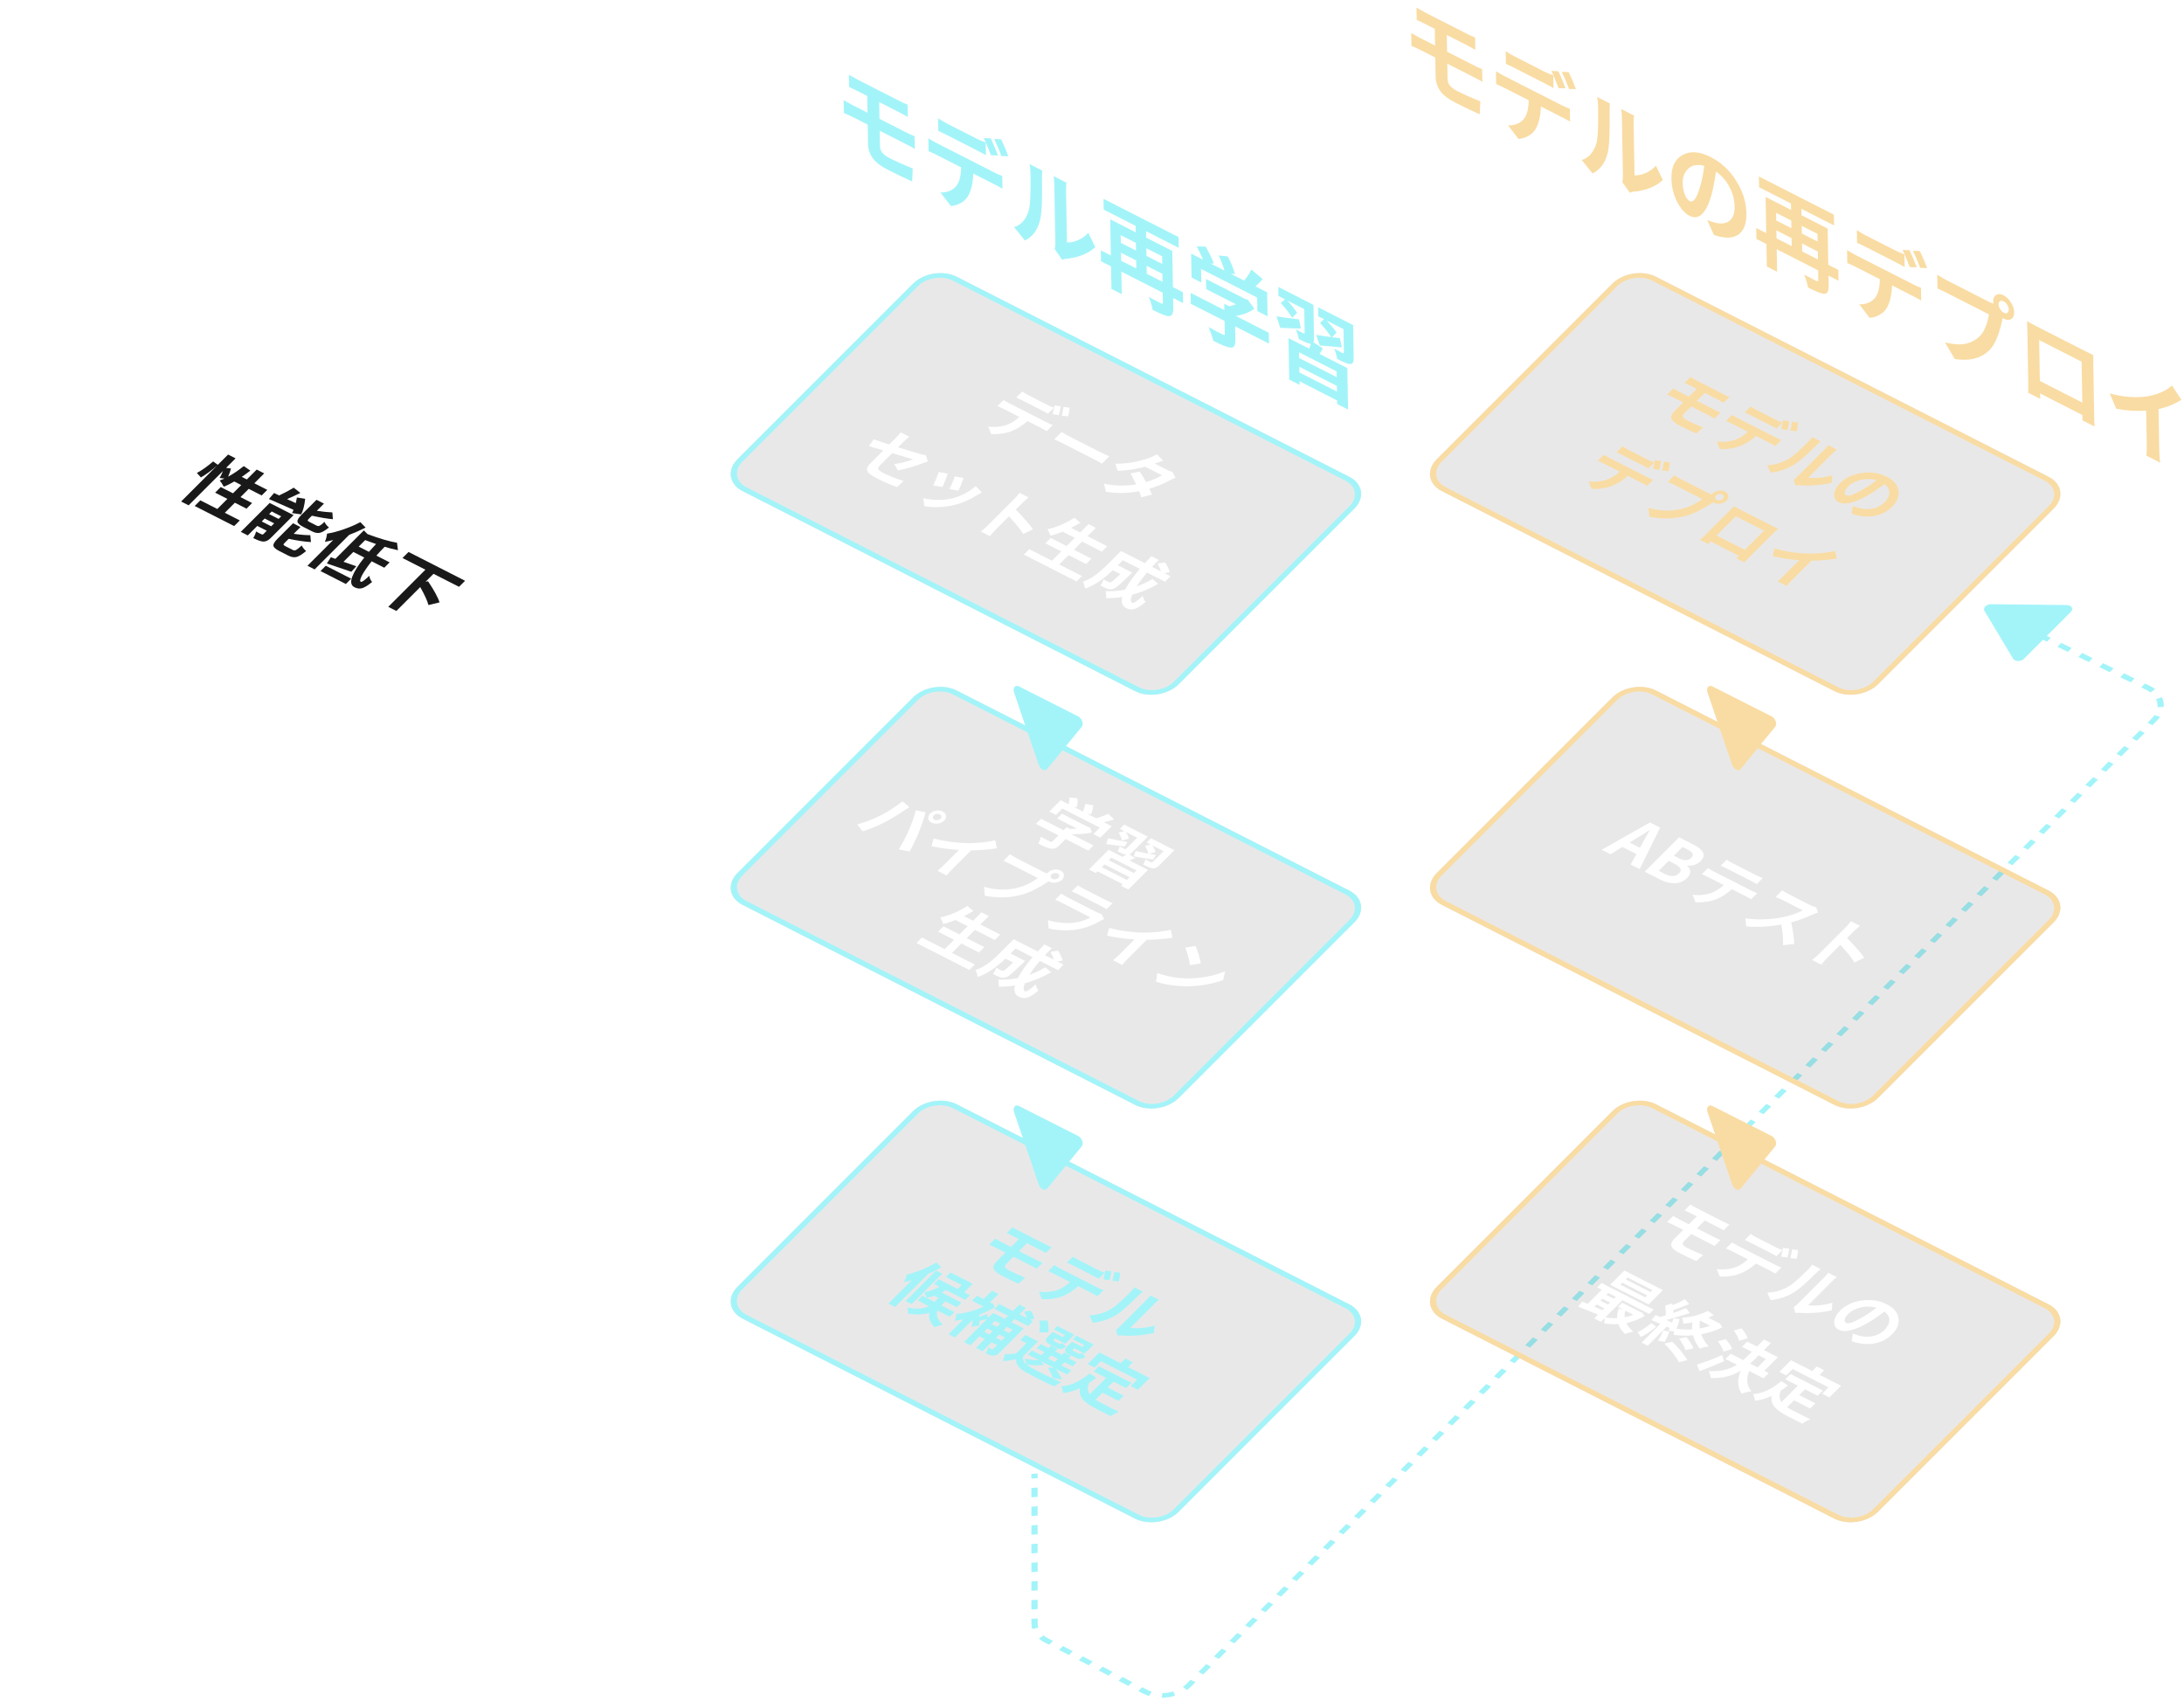 <svg width="399" height="312" viewBox="0 0 399 312" fill="none" xmlns="http://www.w3.org/2000/svg">
<path fill-rule="evenodd" clip-rule="evenodd" d="M392.83 125.329C393.167 125.492 393.471 125.678 393.741 125.883L392.888 126.499C392.668 126.332 392.419 126.179 392.142 126.045L391.185 125.581L391.874 124.865L392.83 125.329ZM388.046 123.01L389.96 123.937L389.272 124.654L387.358 123.726L388.046 123.01ZM384.218 121.154L386.132 122.082L385.444 122.798L383.53 121.871L384.218 121.154ZM380.391 119.299L382.305 120.227L381.617 120.943L379.703 120.015L380.391 119.299ZM376.563 117.444L378.477 118.371L377.789 119.088L375.875 118.16L376.563 117.444ZM372.736 115.588L374.65 116.516L373.961 117.232L372.048 116.305L372.736 115.588ZM368.908 113.733L370.822 114.661L370.134 115.377L368.22 114.449L368.908 113.733ZM366.038 112.342L366.995 112.805L366.306 113.522L365.35 113.058L366.038 112.342ZM394.977 127.368C395.241 127.928 395.346 128.534 395.285 129.148L394.151 129.171C394.2 128.668 394.114 128.171 393.898 127.713L394.977 127.368ZM394.619 130.949C394.433 131.23 394.209 131.504 393.946 131.766L393.235 132.477L392.344 132.023L393.055 131.312C393.271 131.096 393.454 130.872 393.606 130.643L394.619 130.949ZM391.814 133.899L390.392 135.32L389.501 134.866L390.923 133.445L391.814 133.899ZM388.971 136.741L387.549 138.163L386.658 137.709L388.08 136.287L388.971 136.741ZM386.128 139.584L384.707 141.006L383.816 140.552L385.237 139.13L386.128 139.584ZM383.285 142.427L381.864 143.848L380.973 143.394L382.394 141.973L383.285 142.427ZM380.442 145.27L379.021 146.691L378.13 146.237L379.551 144.816L380.442 145.27ZM377.6 148.113L376.178 149.534L375.287 149.08L376.709 147.659L377.6 148.113ZM374.757 150.955L373.335 152.377L372.444 151.923L373.866 150.501L374.757 150.955ZM371.914 153.798L370.493 155.22L369.602 154.766L371.023 153.344L371.914 153.798ZM369.071 156.641L367.65 158.062L366.759 157.608L368.18 156.187L369.071 156.641ZM366.228 159.484L364.807 160.905L363.916 160.451L365.337 159.03L366.228 159.484ZM363.386 162.327L361.964 163.748L361.073 163.294L362.495 161.873L363.386 162.327ZM360.543 165.169L359.121 166.591L358.23 166.137L359.652 164.715L360.543 165.169ZM357.7 168.012L356.279 169.434L355.388 168.98L356.809 167.558L357.7 168.012ZM354.857 170.855L353.436 172.276L352.545 171.822L353.966 170.401L354.857 170.855ZM352.014 173.698L350.593 175.119L349.702 174.665L351.123 173.244L352.014 173.698ZM349.172 176.541L347.75 177.962L346.859 177.508L348.281 176.087L349.172 176.541ZM346.329 179.383L344.907 180.805L344.016 180.351L345.438 178.929L346.329 179.383ZM343.486 182.226L342.065 183.648L341.174 183.194L342.595 181.772L343.486 182.226ZM340.643 185.069L339.222 186.49L338.331 186.036L339.752 184.615L340.643 185.069ZM337.8 187.912L336.379 189.333L335.488 188.879L336.909 187.458L337.8 187.912ZM334.958 190.755L333.536 192.176L332.645 191.722L334.067 190.301L334.958 190.755ZM332.115 193.597L330.693 195.019L329.802 194.565L331.224 193.143L332.115 193.597ZM329.272 196.44L327.851 197.862L326.96 197.408L328.381 195.986L329.272 196.44ZM326.429 199.283L325.008 200.704L324.117 200.25L325.538 198.829L326.429 199.283ZM323.586 202.126L322.165 203.547L321.274 203.093L322.695 201.672L323.586 202.126ZM320.744 204.969L319.322 206.39L318.431 205.936L319.853 204.515L320.744 204.969ZM317.901 207.811L316.479 209.233L315.588 208.779L317.01 207.357L317.901 207.811ZM315.058 210.654L313.637 212.076L312.746 211.622L314.167 210.2L315.058 210.654ZM312.215 213.497L310.794 214.918L309.903 214.464L311.324 213.043L312.215 213.497ZM309.372 216.34L307.951 217.761L307.06 217.307L308.481 215.886L309.372 216.34ZM306.53 219.183L305.108 220.604L304.217 220.15L305.639 218.729L306.53 219.183ZM303.687 222.025L302.265 223.447L301.374 222.993L302.796 221.571L303.687 222.025ZM300.844 224.868L299.423 226.29L298.532 225.836L299.953 224.414L300.844 224.868ZM298.001 227.711L296.58 229.132L295.689 228.678L297.11 227.257L298.001 227.711ZM295.158 230.554L293.737 231.975L292.846 231.521L294.267 230.1L295.158 230.554ZM292.316 233.397L290.894 234.818L290.003 234.364L291.425 232.943L292.316 233.397ZM289.473 236.239L288.051 237.661L287.16 237.207L288.582 235.785L289.473 236.239ZM286.63 239.082L285.209 240.504L284.318 240.05L285.739 238.628L286.63 239.082ZM283.787 241.925L282.366 243.346L281.475 242.892L282.896 241.471L283.787 241.925ZM280.944 244.768L279.523 246.189L278.632 245.735L280.053 244.314L280.944 244.768ZM278.102 247.611L276.68 249.032L275.789 248.578L277.211 247.157L278.102 247.611ZM275.259 250.453L273.837 251.875L272.946 251.421L274.368 249.999L275.259 250.453ZM272.416 253.296L270.995 254.718L270.104 254.264L271.525 252.842L272.416 253.296ZM269.573 256.139L268.152 257.56L267.261 257.106L268.682 255.685L269.573 256.139ZM266.73 258.982L265.309 260.403L264.418 259.949L265.839 258.528L266.73 258.982ZM263.888 261.825L262.466 263.246L261.575 262.792L262.997 261.371L263.888 261.825ZM261.045 264.667L259.623 266.089L258.732 265.635L260.154 264.213L261.045 264.667ZM258.202 267.51L256.781 268.932L255.89 268.478L257.311 267.056L258.202 267.51ZM255.359 270.353L253.938 271.774L253.047 271.32L254.468 269.899L255.359 270.353ZM252.516 273.196L251.095 274.617L250.204 274.163L251.625 272.742L252.516 273.196ZM249.674 276.039L248.252 277.46L247.361 277.006L248.783 275.585L249.674 276.039ZM246.831 278.881L245.409 280.303L244.518 279.849L245.94 278.427L246.831 278.881ZM243.988 281.724L242.567 283.146L241.676 282.692L243.097 281.27L243.988 281.724ZM241.145 284.567L239.724 285.988L238.833 285.534L240.254 284.113L241.145 284.567ZM238.302 287.41L236.881 288.831L235.99 288.377L237.411 286.956L238.302 287.41ZM235.46 290.253L234.038 291.674L233.147 291.22L234.569 289.799L235.46 290.253ZM188.431 270.116L188.431 269.262L189.569 269.179L189.569 270.032L188.431 270.116ZM232.617 293.095L231.195 294.517L230.304 294.063L231.726 292.641L232.617 293.095ZM188.431 273.532L188.431 271.824L189.569 271.74L189.569 273.448L188.431 273.532ZM188.431 276.948L188.431 275.24L189.569 275.156L189.569 276.864L188.431 276.948ZM229.774 295.938L228.353 297.36L227.462 296.906L228.883 295.484L229.774 295.938ZM188.431 280.364L188.431 278.656L189.569 278.572L189.569 280.28L188.431 280.364ZM226.931 298.781L225.51 300.202L224.619 299.748L226.04 298.327L226.931 298.781ZM188.431 283.78L188.431 282.072L189.569 281.988L189.569 283.696L188.431 283.78ZM224.088 301.624L222.667 303.045L221.776 302.591L223.197 301.17L224.088 301.624ZM188.431 287.196L188.431 285.488L189.569 285.404L189.569 287.112L188.431 287.196ZM221.246 304.467L219.824 305.888L218.933 305.434L220.355 304.013L221.246 304.467ZM188.431 290.612L188.431 288.904L189.569 288.82L189.569 290.528L188.431 290.612ZM188.431 294.028L188.431 292.32L189.569 292.236L189.569 293.944L188.431 294.028ZM218.403 307.309L217.692 308.02C217.431 308.281 217.144 308.519 216.836 308.735L216.1 308.151C216.352 307.976 216.587 307.78 216.801 307.566L217.512 306.855L218.403 307.309ZM188.431 296.59L188.431 295.736L189.569 295.652L189.569 296.506C189.569 296.789 189.612 297.064 189.695 297.329L188.586 297.596C188.484 297.272 188.431 296.935 188.431 296.59ZM214.688 309.766C213.902 310.007 213.072 310.136 212.25 310.145L212.348 309.305C213.021 309.298 213.7 309.192 214.344 308.994L214.688 309.766ZM190.76 299.998C190.394 299.808 190.066 299.588 189.78 299.343L190.672 298.758C190.906 298.959 191.175 299.139 191.474 299.294L192.379 299.764L191.665 300.467L190.76 299.998ZM195.286 302.346L193.476 301.407L194.19 300.703L196 301.643L195.286 302.346ZM198.907 304.225L197.097 303.286L197.811 302.582L199.621 303.522L198.907 304.225ZM209.894 309.814C209.536 309.702 209.191 309.562 208.864 309.393L207.959 308.923L208.673 308.219L209.578 308.689C209.846 308.828 210.129 308.943 210.422 309.034L209.894 309.814ZM202.528 306.104L200.717 305.165L201.431 304.461L203.242 305.401L202.528 306.104ZM206.149 307.983L204.338 307.044L205.052 306.34L206.863 307.28L206.149 307.983Z" fill="#A3F4F9"/>
<g filter="url(#filter0_b_527_949)">
<path d="M294.555 203.001C296.508 201.048 300.085 200.482 302.546 201.735L374.265 238.278C376.725 239.532 377.137 242.131 375.184 244.083L343.11 276.158C341.157 278.11 337.58 278.677 335.119 277.423L263.401 240.881C260.94 239.627 260.529 237.028 262.481 235.075L294.555 203.001Z" fill="#231815" fill-opacity="0.1"/>
</g>
<g filter="url(#filter1_b_527_949)">
<path fill-rule="evenodd" clip-rule="evenodd" d="M373.557 238.985L301.839 202.443C299.87 201.44 297.008 201.893 295.446 203.455L263.372 235.529C261.81 237.091 262.139 239.171 264.108 240.174L335.826 276.716C337.795 277.719 340.657 277.266 342.219 275.704L374.293 243.629C375.855 242.067 375.526 239.988 373.557 238.985ZM302.546 201.735C300.085 200.482 296.508 201.048 294.555 203.001L262.481 235.075C260.529 237.028 260.94 239.627 263.401 240.881L335.119 277.423C337.58 278.677 341.157 278.11 343.11 276.158L375.184 244.083C377.137 242.131 376.725 239.532 374.265 238.278L302.546 201.735Z" fill="#F9DCA3"/>
</g>
<path d="M166.802 51.826C168.755 49.874 172.332 49.307 174.793 50.561L246.511 87.103C248.972 88.357 249.384 90.956 247.431 92.909L215.357 124.983C213.404 126.936 209.827 127.502 207.366 126.249L135.647 89.706C133.187 88.452 132.775 85.853 134.728 83.901L166.802 51.826Z" fill="#231815" fill-opacity="0.1"/>
<path fill-rule="evenodd" clip-rule="evenodd" d="M245.804 87.811L174.086 51.268C172.117 50.265 169.255 50.718 167.693 52.28L135.619 84.355C134.057 85.917 134.386 87.996 136.355 88.999L208.073 125.541C210.042 126.544 212.904 126.091 214.466 124.529L246.54 92.455C248.102 90.893 247.773 88.813 245.804 87.811ZM174.793 50.561C172.332 49.307 168.755 49.874 166.802 51.826L134.728 83.901C132.775 85.853 133.187 88.452 135.647 89.706L207.366 126.249C209.827 127.502 213.404 126.936 215.357 124.983L247.431 92.909C249.384 90.956 248.972 88.357 246.511 87.103L174.793 50.561Z" fill="#A3F4F9"/>
<path d="M294.555 51.826C296.508 49.874 300.085 49.307 302.546 50.561L374.265 87.103C376.725 88.357 377.137 90.956 375.184 92.909L343.11 124.983C341.157 126.936 337.58 127.502 335.119 126.249L263.401 89.706C260.94 88.452 260.529 85.853 262.481 83.901L294.555 51.826Z" fill="#231815" fill-opacity="0.1"/>
<path fill-rule="evenodd" clip-rule="evenodd" d="M373.557 87.811L301.839 51.268C299.87 50.265 297.008 50.718 295.446 52.28L263.372 84.355C261.81 85.917 262.139 87.996 264.108 88.999L335.826 125.541C337.795 126.544 340.657 126.091 342.219 124.529L374.293 92.455C375.855 90.893 375.526 88.813 373.557 87.811ZM302.546 50.561C300.085 49.307 296.508 49.874 294.555 51.826L262.481 83.901C260.529 85.853 260.94 88.452 263.401 89.706L335.119 126.249C337.58 127.502 341.157 126.936 343.11 124.983L375.184 92.909C377.137 90.956 376.725 88.357 374.265 87.103L302.546 50.561Z" fill="#F9DCA3"/>
<path d="M166.802 127.414C168.755 125.461 172.332 124.894 174.793 126.148L246.511 162.691C248.972 163.944 249.384 166.544 247.431 168.496L215.357 200.57C213.404 202.523 209.827 203.09 207.366 201.836L135.647 165.293C133.187 164.04 132.775 161.44 134.728 159.488L166.802 127.414Z" fill="#231815" fill-opacity="0.1"/>
<path fill-rule="evenodd" clip-rule="evenodd" d="M245.804 163.398L174.086 126.855C172.117 125.852 169.255 126.306 167.693 127.868L135.619 159.942C134.057 161.504 134.386 163.583 136.355 164.586L208.073 201.129C210.042 202.132 212.904 201.678 214.466 200.116L246.54 168.042C248.102 166.48 247.773 164.401 245.804 163.398ZM174.793 126.148C172.332 124.894 168.755 125.461 166.802 127.414L134.728 159.488C132.775 161.44 133.187 164.04 135.647 165.293L207.366 201.836C209.827 203.09 213.404 202.523 215.357 200.57L247.431 168.496C249.384 166.544 248.972 163.944 246.511 162.691L174.793 126.148Z" fill="#A3F4F9"/>
<g filter="url(#filter2_b_527_949)">
<path d="M294.555 127.414C296.508 125.461 300.085 124.894 302.546 126.148L374.265 162.691C376.725 163.944 377.137 166.544 375.184 168.496L343.11 200.57C341.157 202.523 337.58 203.09 335.119 201.836L263.401 165.293C260.94 164.04 260.529 161.44 262.481 159.488L294.555 127.414Z" fill="#231815" fill-opacity="0.1"/>
</g>
<g filter="url(#filter3_b_527_949)">
<path fill-rule="evenodd" clip-rule="evenodd" d="M373.557 163.398L301.839 126.855C299.87 125.852 297.008 126.306 295.446 127.868L263.372 159.942C261.81 161.504 262.139 163.583 264.108 164.586L335.826 201.129C337.795 202.132 340.657 201.678 342.219 200.116L374.293 168.042C375.855 166.48 375.526 164.401 373.557 163.398ZM302.546 126.148C300.085 124.894 296.508 125.461 294.555 127.414L262.481 159.488C260.529 161.44 260.94 164.04 263.401 165.293L335.119 201.836C337.58 203.09 341.157 202.523 343.11 200.57L375.184 168.496C377.137 166.544 376.725 163.944 374.265 162.691L302.546 126.148Z" fill="#F9DCA3"/>
</g>
<path d="M166.802 203.001C168.755 201.048 172.332 200.482 174.793 201.735L246.511 238.278C248.972 239.532 249.384 242.131 247.431 244.083L215.357 276.158C213.404 278.11 209.827 278.677 207.366 277.423L135.647 240.881C133.187 239.627 132.775 237.028 134.728 235.075L166.802 203.001Z" fill="#231815" fill-opacity="0.1"/>
<path fill-rule="evenodd" clip-rule="evenodd" d="M245.804 238.985L174.086 202.443C172.117 201.44 169.255 201.893 167.693 203.455L135.619 235.529C134.057 237.091 134.386 239.171 136.355 240.174L208.073 276.716C210.042 277.719 212.904 277.266 214.466 275.704L246.54 243.629C248.102 242.067 247.773 239.988 245.804 238.985ZM174.793 201.735C172.332 200.482 168.755 201.048 166.802 203.001L134.728 235.075C132.775 237.028 133.187 239.627 135.647 240.881L207.366 277.423C209.827 278.677 213.404 278.11 215.357 276.158L247.431 244.083C249.384 242.131 248.972 239.532 246.511 238.278L174.793 201.735Z" fill="#A3F4F9"/>
<path d="M200.775 249.585L206.688 252.598L205.721 253.565L199.808 250.552L200.775 249.585ZM201.69 253.125L205.304 254.967L204.354 255.917L200.74 254.076L201.69 253.125ZM202.493 251.306L203.84 251.992L199.742 256.09L198.522 255.277L202.493 251.306ZM199.055 250.886L200.292 251.683C198.291 253.264 196.279 254.275 194.229 254.485C194.193 254.198 194.013 253.556 193.866 253.25C195.7 253.16 197.414 252.253 199.055 250.886ZM199.031 252.475C198.154 254.385 199.414 255.385 201.317 256.355C201.884 256.644 203.669 257.554 204.403 257.902C203.983 258.047 203.277 258.43 202.918 258.708L200.224 257.335C197.754 256.077 196.485 254.828 197.704 252.221L199.031 252.475ZM205.586 248.181L206.954 248.878L205.401 250.431L204.033 249.733L205.586 248.181ZM200.837 247.055L210.032 251.74L207.902 253.87L206.576 253.194L207.739 252.032L201.131 248.665L199.968 249.827L198.707 249.184L200.837 247.055Z" fill="#A3F4F9"/>
<path d="M189.647 245.042L186.524 248.165L185.326 247.554L187.507 245.374L186.395 244.807L187.337 243.865L189.647 245.042ZM186.914 247.774C186.754 248.564 187.289 249.207 188.348 249.811C189.631 250.529 192.287 251.844 193.898 252.524C193.539 252.674 192.897 253.025 192.563 253.278C191.144 252.632 188.753 251.439 187.459 250.716C186.197 250.009 185.575 249.308 185.595 248.319C184.849 248.451 184.099 248.556 183.215 248.681L183.581 247.395C184.246 247.375 185.082 247.315 185.845 247.229L186.914 247.774ZM189.878 241.228L191.392 241.23C191.551 241.927 191.637 242.841 191.51 243.404L189.851 243.417C190.013 242.884 189.99 241.938 189.878 241.228ZM190.138 245.535L196.692 248.875L195.954 249.613L189.399 246.274L190.138 245.535ZM188.51 246.679L195.717 250.351L194.961 251.106L187.755 247.434L188.51 246.679ZM192.009 245.81L193.218 246.426L191.096 248.547L189.888 247.932L192.009 245.81ZM194.458 247.058L195.677 247.679L193.555 249.8L192.337 249.179L194.458 247.058ZM192.641 243.468L194.202 244.263L194.558 243.907L192.527 242.872L193.163 242.235L196.275 243.821L194.637 245.458L191.996 244.113L192.641 243.468ZM192.32 243.304L193.379 243.844L192.556 244.667C192.377 244.845 192.386 244.901 192.664 245.042C192.782 245.102 193.327 245.38 193.488 245.462C193.701 245.571 193.795 245.542 194.118 245.284C194.2 245.492 194.496 245.809 194.742 245.999C194.058 246.521 193.608 246.535 192.956 246.203C192.753 246.1 192.037 245.735 191.834 245.631C190.882 245.146 190.81 244.815 191.489 244.136L192.32 243.304ZM196.159 245.26L197.73 246.061L198.087 245.705L196.002 244.642L196.638 244.006L199.814 245.624L198.176 247.262L195.514 245.905L196.159 245.26ZM195.838 245.097L196.896 245.636L196.073 246.459C195.895 246.637 195.915 246.699 196.193 246.84C196.321 246.906 196.888 247.194 197.048 247.276C197.273 247.39 197.366 247.361 197.697 247.095C197.78 247.303 198.084 247.612 198.322 247.81C197.629 248.341 197.18 248.355 196.517 248.017C196.314 247.914 195.565 247.532 195.362 247.429C194.4 246.939 194.327 246.607 195.015 245.92L195.838 245.097ZM191.408 249.833L192.765 249.897C193.255 250.569 193.788 251.456 194.034 252.017L192.327 251.723C192.203 251.25 191.825 250.481 191.408 249.833ZM189.953 248.464L190.761 249.35C189.798 249.474 188.51 249.407 187.534 249.268C187.501 248.995 187.347 248.456 187.215 248.184C188.142 248.387 189.204 248.518 189.953 248.464Z" fill="#A3F4F9"/>
<path d="M185.824 242.07L187.032 242.685L182.654 247.064C182.247 247.471 181.923 247.665 181.461 247.66C180.998 247.654 180.577 247.478 180.064 247.217C180.254 246.93 180.482 246.444 180.55 246.133C180.82 246.283 181.098 246.425 181.205 246.479C181.312 246.533 181.369 246.524 181.454 246.439L185.824 242.07ZM187.114 239.601L188.346 239.435C188.623 239.884 188.932 240.528 188.985 240.926L187.662 241.136C187.608 240.737 187.358 240.084 187.114 239.601ZM181.44 239.836L186.166 242.244L185.318 243.092L181.779 241.289L177.298 245.769L176.112 245.165L181.44 239.836ZM180.652 241.625L184.779 243.728L183.99 244.517L179.863 242.414L180.652 241.625ZM179.252 243.025L183.358 245.117L182.543 245.931L178.438 243.839L179.252 243.025ZM182.571 238.222L188.729 241.36L187.838 242.25L181.68 239.112L182.571 238.222ZM186.214 238.323L187.422 238.939L179.514 246.847L178.305 246.231L186.214 238.323ZM176.787 240.244L179.075 239.732L174.467 244.34L173.291 243.74L176.787 240.244ZM178.487 236.704L181.353 238.164L180.445 239.072L177.579 237.612L178.487 236.704ZM181.223 235.793L182.399 236.392L180.405 238.386L179.229 237.787L181.223 235.793ZM178.868 239.729C178.932 240.133 178.921 241.742 178.921 242.113L177.502 242.402C177.654 241.75 177.769 240.425 177.791 239.821L178.868 239.729ZM180.946 237.957L181.181 238.077L181.438 238.144L181.761 238.821C179.461 240.121 176.552 241.06 174.395 241.28C174.543 240.971 174.725 240.321 174.722 240.05C176.578 239.92 179.05 239.143 180.76 238.144L180.946 237.957ZM180.277 240.063L180.582 240.872C179.884 241.054 179.132 241.273 178.589 241.38L178.376 240.721C178.913 240.572 179.762 240.287 180.277 240.063Z" fill="#A3F4F9"/>
<path d="M171.858 234.941L172.79 235.736C171.691 236.367 170.367 236.884 169.33 237.098C169.247 236.825 169.001 236.329 168.834 236.077C169.82 235.913 170.94 235.472 171.858 234.941ZM173.655 232.449L177.708 234.514L175.756 236.466L174.569 235.861L175.689 234.741L172.824 233.281L173.655 232.449ZM171.094 235.64L175.649 237.961L174.809 238.801L170.254 236.48L171.094 235.64ZM168.511 236.706L174.37 239.692L173.513 240.549L167.654 237.563L168.511 236.706ZM171.485 233.7L177.194 236.609L176.346 237.458L170.636 234.549L171.485 233.7ZM171.508 238.938C171.085 239.619 170.758 240.657 172.29 242.014C171.828 242.073 171.144 242.288 170.74 242.466C169.143 240.884 169.777 239.427 170.327 238.49L171.508 238.938ZM171.904 236.655L173.155 237.292L171.882 238.565C170.889 239.558 169.16 240.496 165.856 239.99C165.908 239.697 165.865 239.175 165.773 238.847C168.73 239.457 169.943 238.615 170.656 237.902L171.904 236.655ZM171.016 232.103L172.128 232.67L166.553 238.245L165.441 237.678L171.016 232.103ZM171.076 230.623L171.983 231.507C169.888 232.682 167.29 233.779 165.171 234.236C165.321 233.941 165.596 233.197 165.664 232.822C167.328 232.466 169.358 231.63 171.076 230.623ZM167.926 232.514L170.046 232.186L170.061 232.219L163.527 238.753L162.308 238.132L167.926 232.514Z" fill="#A3F4F9"/>
<path d="M203.857 242.936C204.072 242.802 204.333 242.59 204.562 242.361C205.012 241.911 208.822 238.101 209.509 237.414C209.891 237.032 210.147 236.663 210.164 236.646L211.746 237.452C211.729 237.469 211.315 237.77 210.933 238.152C210.255 238.831 207.022 242.064 206.504 242.581C207.678 242.731 209.396 242.595 210.946 242.142L210.817 243.498C209.013 243.962 206.568 244.1 204.876 243.968C204.558 243.947 204.336 243.975 204.17 243.979L203.857 242.936ZM199.026 240.295C200.503 240.254 201.861 239.768 202.88 239.185C203.911 238.622 205.534 237.015 206.552 235.997C206.9 235.649 207.078 235.406 207.226 235.162L208.798 235.962C208.764 235.996 208.307 236.34 207.959 236.688C206.949 237.698 205.127 239.472 203.992 240.187C202.71 240.969 201.207 241.471 199.643 241.647L199.026 240.295Z" fill="#A3F4F9"/>
<path d="M196.008 229.561C196.317 229.77 196.74 230.024 197.093 230.204C197.767 230.547 199.969 231.669 200.6 231.99C200.964 232.176 201.406 232.363 201.803 232.514L200.709 233.609C200.362 233.406 199.962 233.177 199.599 232.992C198.968 232.67 196.765 231.548 196.102 231.21C195.728 231.02 195.262 230.808 194.914 230.656L196.008 229.561ZM192.615 231.098C192.891 231.29 193.24 231.507 193.571 231.675C194.245 232.019 199.944 234.922 200.575 235.244C200.799 235.358 201.287 235.581 201.618 235.686L200.506 236.797C200.256 236.644 199.847 236.423 199.548 236.271C198.917 235.949 193.218 233.045 192.545 232.702C192.235 232.544 191.809 232.34 191.503 232.21L192.615 231.098ZM197.485 234.476C196.373 235.588 195.279 236.311 194.117 236.795C193.157 237.19 191.672 237.432 190.339 237.329L189.798 235.965C190.795 236.114 192.038 236.017 192.966 235.735C194.137 235.371 195.082 234.635 195.99 233.728L197.485 234.476ZM203.03 232.255C202.992 232.697 202.834 233.436 202.713 233.848L201.569 233.701C201.703 233.244 201.872 232.575 201.914 232.097L203.03 232.255ZM204.674 232.516C204.638 232.972 204.491 233.717 204.386 234.112L203.253 233.97C203.385 233.499 203.535 232.833 203.558 232.358L204.674 232.516Z" fill="#A3F4F9"/>
<path d="M184.975 224.196C185.269 224.371 185.594 224.562 185.979 224.758C186.898 225.227 190.181 226.899 191.132 227.384C191.485 227.564 191.855 227.727 192.118 227.835L191.066 228.887C190.796 228.737 190.516 228.582 190.131 228.385C189.179 227.901 185.501 226.026 184.977 225.76C184.592 225.563 184.242 225.398 183.923 225.248L184.975 224.196ZM185.667 229.057C185.276 229.447 184.148 230.576 183.851 230.873C183.393 231.331 183.576 231.68 184.442 232.122C185.393 232.606 186.377 233.043 187.319 233.408L186.069 234.513C185.34 234.193 184.096 233.598 183.101 233.091C181.145 232.094 181.19 231.323 182.047 230.466C182.607 229.906 183.744 228.769 184.244 228.268C184.567 227.946 186.128 226.384 186.408 226.104L187.873 226.851C187.61 227.114 185.752 228.972 185.667 229.057ZM181.843 226.263C182.125 226.433 182.637 226.744 182.958 226.908C183.941 227.409 188.688 229.828 189.394 230.187C189.619 230.302 190.189 230.554 190.484 230.679L189.39 231.774C189.135 231.592 188.645 231.356 188.41 231.236C187.64 230.844 182.904 228.43 181.931 227.935C181.631 227.782 181.069 227.521 180.731 227.375L181.843 226.263Z" fill="#A3F4F9"/>
<path d="M184.057 173.899L186.527 175.157L185.593 176.091L183.123 174.832L184.057 173.899ZM186.035 174.907L187.286 175.544C187.286 175.544 187.02 175.793 186.902 175.912C185.06 177.689 184.251 178.417 183.742 178.555C183.316 178.658 183.026 178.625 182.674 178.51C182.351 178.397 181.891 178.163 181.397 177.898C181.673 177.59 181.933 177.12 181.995 176.768C182.346 176.998 182.709 177.183 182.88 177.27C183.03 177.347 183.143 177.379 183.314 177.337C183.578 177.267 184.214 176.695 185.882 175.06L186.035 174.907ZM191.909 173.891L193.298 173.664C193.64 174.209 194.041 175.003 194.146 175.479L192.635 175.747C192.579 175.27 192.236 174.467 191.909 173.891ZM190.99 176.714L192.038 177.62C188.925 179.377 185.63 180.298 182.478 180.255C182.498 179.945 182.452 179.281 182.388 178.941C185.315 179.113 188.284 178.307 190.99 176.714ZM186.049 172.019L194.293 176.22L193.292 177.221L185.048 173.021L186.049 172.019ZM185.194 171.584L186.541 172.27L184.046 174.765C182.774 176.037 180.708 177.829 178.59 178.478C178.579 178.166 178.375 177.498 178.195 177.227C180.036 176.628 181.596 175.181 182.708 174.07L185.194 171.584ZM190.799 172.531L192.146 173.218C188.609 176.641 186.191 180.545 187.27 181.095C187.516 181.221 188.077 180.853 189.211 179.817C189.262 180.202 189.484 180.673 189.724 180.95C187.943 182.424 187.133 182.588 186.128 182.076C183.797 180.889 186.962 176.417 190.799 172.531Z" fill="white"/>
<path d="M175.297 166.938L182.739 170.73L181.746 171.723L174.305 167.931L175.297 166.938ZM172.356 169.218L179.83 173.026L178.854 174.002L171.38 170.194L172.356 169.218ZM168.426 171.276L178.091 176.201L177.099 177.193L167.433 172.269L168.426 171.276ZM179.314 166.666L180.65 167.347L173.429 174.568L172.093 173.887L179.314 166.666ZM176.742 165.509L177.83 166.423C176.045 167.498 173.957 168.407 172.309 168.797C172.23 168.488 171.961 167.902 171.773 167.589C173.331 167.307 175.186 166.484 176.742 165.509Z" fill="white"/>
<path d="M218.417 172.787C218.756 173.561 219.263 175.152 219.377 175.991L217.404 176.318C217.323 175.56 216.901 173.948 216.544 173.126L218.417 172.787ZM211.419 177.752C213.284 178.42 215.096 178.69 216.617 178.735C219.311 178.801 221.99 178.22 223.82 177.423L223.456 179.03C221.5 179.776 218.907 180.222 216.362 180.168C214.754 180.13 212.908 179.894 211.207 179.335L211.419 177.752Z" fill="white"/>
<path d="M202.655 169.52C204.959 170.105 207.071 170.349 208.854 170.374C210.48 170.395 212.547 170.167 213.912 169.851L214.202 171.305C212.448 171.59 210.346 171.723 208.482 171.682C206.705 171.635 204.336 171.389 202.248 170.927L202.655 169.52ZM208.078 170.811L209.885 171.296L206.058 175.123C205.685 175.496 205.18 176.033 205.043 176.283L203.343 175.417C203.589 175.235 204.167 174.722 204.54 174.349L208.078 170.811Z" fill="white"/>
<path d="M196.9 161.734C197.155 161.915 197.597 162.166 197.961 162.351C198.635 162.694 201.447 164.127 202.067 164.443C202.409 164.617 202.95 164.867 203.272 164.981L202.169 166.084C201.908 165.925 201.423 165.652 201.027 165.45C200.439 165.151 197.574 163.691 196.943 163.369C196.59 163.19 196.132 162.969 195.797 162.837L196.9 161.734ZM201.712 167.913C201.527 167.985 201.278 168.089 201.161 168.157C200.006 168.811 198.715 169.409 197.228 169.701C195.189 170.11 193.252 169.981 191.57 169.598L191.459 168.094C193.345 168.645 195.169 168.742 196.663 168.491C197.688 168.322 198.564 167.961 199.213 167.587C198.678 167.315 195.011 165.446 194.059 164.961C193.792 164.825 193.249 164.561 192.774 164.358L193.878 163.255C194.303 163.523 194.727 163.777 195.069 163.952C195.796 164.322 199.624 166.273 200.351 166.643C200.704 166.823 201.026 166.936 201.236 166.953L201.712 167.913Z" fill="white"/>
<path d="M192.121 159.734C191.849 160.006 191.907 160.368 192.249 160.542C192.591 160.716 193.09 160.638 193.361 160.366C193.633 160.094 193.575 159.732 193.233 159.558C192.891 159.384 192.392 159.462 192.121 159.734ZM191.458 159.396C192.018 158.836 193.054 158.672 193.759 159.032C194.465 159.391 194.584 160.144 194.024 160.704C193.464 161.264 192.428 161.428 191.723 161.068C191.017 160.709 190.898 159.956 191.458 159.396ZM192.092 160.731C191.824 160.838 191.503 161.046 191.271 161.197C190.194 161.903 188.4 162.987 186.56 163.471C184.579 163.999 182.317 164.115 179.92 163.623L179.772 162.011C182.29 162.705 184.237 162.582 185.949 162.161C187.37 161.822 188.743 161.062 189.612 160.403C188.96 160.07 185.432 158.273 184.63 157.864C184.138 157.613 183.61 157.383 183.315 157.258L184.52 156.053C184.807 156.251 185.363 156.598 185.716 156.778C186.518 157.186 190.067 158.995 190.666 159.3C190.88 159.409 191.231 159.575 191.568 159.657L192.092 160.731Z" fill="white"/>
<path d="M170.578 153.177C172.883 153.761 174.995 154.005 176.778 154.03C178.403 154.051 180.471 153.824 181.836 153.507L182.125 154.961C180.372 155.246 178.27 155.379 176.406 155.339C174.629 155.292 172.26 155.045 170.172 154.584L170.578 153.177ZM176.002 154.467L177.809 154.952L173.982 158.779C173.609 159.152 173.104 159.689 172.967 159.94L171.267 159.073C171.513 158.892 172.09 158.379 172.464 158.005L176.002 154.467Z" fill="white"/>
<path d="M170.597 148.946C170.325 149.218 170.382 149.58 170.725 149.754C171.056 149.923 171.555 149.844 171.826 149.573C172.098 149.301 172.04 148.939 171.709 148.77C171.367 148.596 170.868 148.675 170.597 148.946ZM169.934 148.608C170.494 148.048 171.529 147.884 172.235 148.244C172.93 148.598 173.049 149.35 172.489 149.91C171.929 150.47 170.893 150.634 170.198 150.28C169.493 149.921 169.374 149.168 169.934 148.608ZM160.623 149.09C162.035 148.388 163.638 147.399 164.863 146.383L166.15 147.436C165.827 147.63 165.283 147.981 165.045 148.154C164.302 148.672 162.754 149.638 161.591 150.237C160.383 150.864 158.785 151.51 157.592 151.863L156.596 150.599C157.955 150.241 159.494 149.655 160.623 149.09ZM166.064 151.606C166.549 150.508 167.12 148.904 167.305 148.025L169.092 148.385C168.888 149.267 168.308 150.944 167.9 151.966C167.513 152.934 166.73 154.572 166.179 155.559L164.189 155.16C164.902 154.011 165.575 152.741 166.064 151.606Z" fill="white"/>
<path d="M202.533 155.245L209.729 158.911L206.14 162.501L204.803 161.82L207.62 159.003L203.033 156.665L200.216 159.483L198.944 158.834L202.533 155.245ZM201.919 156.828L207.479 159.661L206.715 160.424L201.155 157.591L201.919 156.828ZM200.719 158.125L206.268 160.952L205.504 161.716L199.955 158.888L200.719 158.125ZM206.149 155.922L207.376 156.777C206.665 157.069 205.931 157.335 205.413 157.481L204.544 156.769C205.067 156.536 205.731 156.195 206.149 155.922ZM205.381 150.638L208.835 152.397L208.054 153.178L204.601 151.418L205.381 150.638ZM208.546 152.25L209.701 152.839L206.892 155.647C206.493 156.046 206.191 156.187 205.741 156.137C205.28 156.081 204.81 155.841 204.157 155.509C204.335 155.267 204.483 154.893 204.558 154.624C204.924 154.823 205.33 155.03 205.448 155.09C205.576 155.156 205.653 155.144 205.737 155.059L208.546 152.25ZM210.267 153.127L213.956 155.007L213.176 155.787L209.487 153.908L210.267 153.127ZM213.358 154.702L214.555 155.312L211.772 158.095C211.356 158.511 211.045 158.66 210.546 158.611C210.064 158.544 209.542 158.291 208.845 157.923C209.021 157.667 209.204 157.273 209.277 156.99C209.656 157.209 210.137 157.454 210.274 157.511C210.421 157.573 210.481 157.578 210.583 157.476L213.358 154.702ZM207.463 155.464C208.4 155.673 209.801 155.951 211.186 156.195L210.649 157.023C209.449 156.835 208.158 156.625 207.135 156.437L207.463 155.464ZM209.179 154.507L210.382 154.223C210.685 154.647 211.03 155.27 211.111 155.657L209.807 155.992C209.756 155.608 209.448 154.964 209.179 154.507ZM202.454 153.129C203.331 153.333 204.668 153.579 205.993 153.819L205.445 154.641C204.282 154.497 203.068 154.339 202.082 154.195L202.454 153.129ZM204.369 152.069L205.575 151.799C205.859 152.226 206.182 152.839 206.242 153.215L204.955 153.533C204.906 153.162 204.638 152.526 204.369 152.069Z" fill="white"/>
<path d="M194.008 148.647L198.937 151.158L198.063 152.032L193.134 149.521L194.008 148.647ZM190.194 149.572L199.763 154.448L198.821 155.39L189.252 150.514L190.194 149.572ZM194.853 151.127L196.168 151.797L193.546 154.419C193.02 154.945 192.597 155.126 191.931 155.018C191.292 154.897 190.591 154.566 189.682 154.102C189.885 153.77 190.083 153.218 190.143 152.851C190.81 153.217 191.612 153.625 191.826 153.734C192.04 153.843 192.146 153.834 192.265 153.715L194.853 151.127ZM198.52 150.946L198.841 151.109L199.159 151.195L199.48 152.101C198.114 152.353 196.394 152.475 194.947 152.34C194.967 152.094 194.905 151.64 194.848 151.406C196.011 151.486 197.522 151.347 198.334 151.133L198.52 150.946ZM193.775 146.184L203.099 150.935L201.02 153.014L199.748 152.365L200.927 151.186L194.084 147.699L192.905 148.879L191.696 148.263L193.775 146.184ZM202.475 148.67L203.542 149.701C202.49 150.01 201.357 150.304 200.546 150.454L199.803 149.614C200.625 149.406 201.743 149.014 202.475 148.67ZM195.366 145.675L196.847 145.841C196.901 146.368 196.87 147.044 196.71 147.462L195.121 147.292C195.285 146.902 195.373 146.217 195.366 145.675ZM198.247 146.862L199.72 147.1C199.688 147.647 199.534 148.35 199.334 148.76L197.742 148.513C197.974 148.119 198.177 147.415 198.247 146.862Z" fill="white"/>
<path d="M210.56 105.77L211.585 106.668C210.042 107.549 208.459 108.206 206.839 108.64C206.519 109.453 206.527 109.944 206.861 110.115C206.993 110.182 207.204 110.118 207.493 109.924C207.795 109.727 208.225 109.371 208.783 108.855C208.839 109.25 209.01 109.621 209.295 109.966C208.435 110.679 207.754 111.108 207.252 111.252C206.745 111.402 206.237 111.348 205.729 111.089C205.026 110.731 204.797 110.051 205.041 109.05C204.094 109.209 203.104 109.285 202.073 109.276C202.114 108.888 202.084 108.456 201.983 107.979C203.19 108.044 204.375 107.956 205.54 107.716C206.094 106.647 206.991 105.382 208.232 103.921L205.131 102.341L204.219 103.252L206.861 104.598C206.677 104.772 206.547 104.897 206.469 104.974C205.522 105.901 204.822 106.553 204.37 106.932C203.924 107.305 203.58 107.522 203.34 107.583C202.998 107.684 202.638 107.671 202.259 107.545C202.002 107.455 201.583 107.254 201.002 106.942C201.323 106.58 201.523 106.206 201.603 105.822C201.921 106.018 202.217 106.185 202.488 106.323C202.627 106.394 202.765 106.414 202.901 106.383C203.109 106.322 203.705 105.821 204.688 104.88L203.299 104.172C201.452 105.925 199.76 107.039 198.223 107.515C198.208 107.34 198.161 107.12 198.08 106.854C198.001 106.597 197.919 106.405 197.835 106.279C199.167 105.84 200.662 104.792 202.319 103.135L204.797 100.657L209.151 102.876C209.676 102.309 210.079 101.885 210.36 101.603L211.697 102.284C211.314 102.656 210.904 103.077 210.467 103.546L212.106 104.381C212.01 104.057 211.8 103.579 211.476 102.947L212.853 102.736C213.312 103.453 213.59 104.053 213.685 104.536L212.732 104.701L213.85 105.27L212.847 106.272L209.547 104.591C208.837 105.438 208.203 106.287 207.647 107.138C208.652 106.774 209.623 106.318 210.56 105.77Z" fill="white"/>
<path d="M193.514 103.114L197.659 105.226L196.673 106.212L187.056 101.312L188.042 100.326L192.177 102.433L193.884 100.726L190.981 99.247L191.959 98.269L194.862 99.748L196.354 98.256L194.14 97.129C193.26 97.472 192.517 97.711 191.911 97.844C191.729 97.343 191.549 96.951 191.37 96.668C192.121 96.525 192.935 96.269 193.811 95.897C194.692 95.521 195.522 95.085 196.301 94.59L197.384 95.492C196.982 95.737 196.417 96.05 195.69 96.43L197.34 97.27L198.864 95.746L200.201 96.427L198.676 97.951L202.278 99.787L201.292 100.773L197.69 98.937L196.199 100.429L199.394 102.057L198.416 103.035L195.221 101.407L193.514 103.114Z" fill="white"/>
<path d="M188.714 96.691L186.93 97.545C186.357 96.636 185.493 95.562 184.337 94.322L181.934 96.725C181.657 97.002 181.296 97.41 180.851 97.95L179.18 97.099C179.66 96.735 180.091 96.362 180.472 95.981L185.344 91.108C185.714 90.738 186.019 90.376 186.257 90.022L187.927 90.873C187.417 91.289 187.044 91.615 186.806 91.853L185.563 93.096C186.114 93.627 186.699 94.25 187.318 94.966C187.95 95.68 188.415 96.254 188.714 96.691Z" fill="white"/>
<path d="M174.445 87.018L176.05 87.336C175.727 88.247 175.401 89.015 175.071 89.639L173.43 89.341C173.578 89.099 173.761 88.721 173.98 88.208C174.207 87.698 174.361 87.301 174.445 87.018ZM178.261 88.813L179.384 89.96C179.071 90.126 178.777 90.289 178.501 90.448C177.156 91.289 175.844 91.871 174.564 92.195C172.645 92.685 170.749 92.778 168.878 92.475L168.664 91.002C169.43 91.192 170.297 91.297 171.267 91.315C172.236 91.334 173.143 91.241 173.987 91.038C174.708 90.863 175.453 90.576 176.221 90.175C176.99 89.774 177.67 89.32 178.261 88.813ZM171.479 86.233L173.128 86.522C172.942 87.17 172.63 87.982 172.189 88.959L170.486 88.691C170.641 88.378 170.829 87.949 171.05 87.402C171.283 86.854 171.426 86.464 171.479 86.233Z" fill="white"/>
<path d="M164.019 85.922L163.395 84.765C163.948 84.706 164.551 84.591 165.203 84.423C165.854 84.255 166.394 84.088 166.822 83.923L163.011 82.769L160.766 85.014C160.49 85.291 160.385 85.521 160.453 85.706C160.527 85.894 160.847 86.131 161.411 86.419C162.406 86.926 163.628 87.406 165.075 87.861L163.88 88.978C162.618 88.526 161.451 88.028 160.379 87.482C159.78 87.177 159.321 86.901 159 86.654C158.686 86.411 158.498 86.173 158.436 85.941C158.374 85.709 158.391 85.497 158.489 85.305C158.592 85.108 158.782 84.871 159.058 84.594L161.378 82.274C160.221 81.918 159.348 81.661 158.76 81.503L159.61 80.26C160.01 80.406 160.956 80.721 162.447 81.205L163.657 79.996C164.027 79.625 164.322 79.288 164.543 78.983L166.13 79.792C165.758 80.07 165.403 80.377 165.066 80.714L164.064 81.716C165.545 82.179 166.913 82.593 168.167 82.957C168.555 83.062 168.878 83.123 169.136 83.138L169.521 84.297C169.102 84.433 168.829 84.528 168.702 84.58C168.046 84.838 167.259 85.104 166.343 85.379C165.432 85.649 164.658 85.83 164.019 85.922Z" fill="white"/>
<path d="M214.187 86.191L214.745 87.288C214.369 87.422 214.052 87.561 213.793 87.704C212.61 88.352 211.339 88.876 209.982 89.277C210.131 89.57 210.293 89.928 210.469 90.351L208.512 90.842C208.469 90.654 208.334 90.284 208.106 89.735C206.056 90.124 204.04 90.16 202.057 89.842L201.676 88.347C203.618 88.769 205.58 88.814 207.562 88.482C207.238 87.808 206.893 87.144 206.527 86.491L208.239 86.15C208.649 86.801 209.026 87.439 209.368 88.063C210.596 87.697 211.567 87.283 212.281 86.821L209.211 85.257C207.447 85.717 205.779 85.968 204.204 86.008L203.75 84.713C205.866 84.74 207.943 84.381 209.981 83.635C210.515 83.449 210.971 83.235 211.348 82.993L212.523 84.167C212.016 84.317 211.506 84.491 210.993 84.689L210.974 84.692L213.167 85.809C213.536 85.997 213.876 86.124 214.187 86.191Z" fill="white"/>
<path d="M192.6 80.258L193.935 78.924C194.417 79.22 194.974 79.529 195.608 79.852L201.351 82.778C201.622 82.916 202.056 83.112 202.653 83.366L201.319 84.701C201.27 84.676 201.165 84.618 201.004 84.527C200.855 84.435 200.699 84.343 200.538 84.252C200.383 84.165 200.24 84.088 200.108 84.021L194.365 81.095C193.655 80.733 193.067 80.454 192.6 80.258Z" fill="white"/>
<path d="M195.123 76.065L193.979 75.932C194.159 75.248 194.263 74.713 194.291 74.328L195.419 74.477C195.365 75.066 195.267 75.596 195.123 76.065ZM193.452 75.813L192.305 75.667C192.497 74.898 192.607 74.362 192.636 74.06L193.774 74.214C193.731 74.667 193.623 75.2 193.452 75.813ZM190.321 74.956L186.823 73.174C186.392 72.954 186.004 72.769 185.66 72.619L186.754 71.525C187.079 71.757 187.436 71.973 187.826 72.171L191.324 73.954C191.707 74.149 192.115 74.323 192.549 74.478L191.455 75.572C191.11 75.371 190.732 75.166 190.321 74.956ZM184.314 73.634L191.32 77.204C191.689 77.392 192.029 77.54 192.341 77.649L191.239 78.751C190.984 78.596 190.669 78.423 190.293 78.232L187.714 76.918C186.817 77.72 185.861 78.329 184.845 78.746C184.346 78.95 183.753 79.102 183.065 79.202C182.384 79.305 181.719 79.334 181.072 79.287L180.54 77.928C181.032 78.004 181.563 78.02 182.132 77.976C182.701 77.932 183.22 77.838 183.69 77.694C184.569 77.425 185.416 76.914 186.231 76.162L183.286 74.662C183.008 74.52 182.656 74.357 182.23 74.174L183.34 73.063C183.627 73.26 183.952 73.45 184.314 73.634Z" fill="white"/>
<path d="M327.494 250.094L326.334 251.254L325.081 250.615L327.203 248.494L331.076 250.468L331.922 249.623L333.269 250.309L332.423 251.154L336.339 253.149L334.218 255.271L332.902 254.6L334.062 253.44L327.494 250.094ZM327.756 255.806L326.488 257.074C326.845 257.305 327.235 257.529 327.66 257.746C329.219 258.54 330.247 259.052 330.744 259.28C330.212 259.476 329.72 259.742 329.268 260.079L326.595 258.717C325.509 258.163 324.716 257.605 324.218 257.043C323.726 256.484 323.539 255.804 323.655 255.005C322.625 255.489 321.612 255.782 320.617 255.883C320.576 255.462 320.457 255.056 320.261 254.664C321.906 254.584 323.628 253.803 325.428 252.318L326.654 253.093C326.256 253.407 325.817 253.725 325.337 254.048C325.011 254.816 325.053 255.509 325.465 256.127L328.456 253.135L326.169 251.97L327.131 251.009L333.02 254.01L332.058 254.971L329.761 253.801L328.701 254.861L331.645 256.361L330.7 257.306L327.756 255.806Z" fill="white"/>
<path d="M319.282 244.483L317.712 244.934C317.616 244.41 317.29 243.785 316.733 243.06L318.187 242.662C318.767 243.375 319.132 243.982 319.282 244.483ZM316.435 246.448L314.867 246.912C314.739 246.388 314.397 245.764 313.841 245.038L315.263 244.625C315.91 245.354 316.3 245.962 316.435 246.448ZM314.631 247.542L314.972 248.667C313.393 249.363 311.905 249.969 310.508 250.483L310.021 249.284C311.526 248.808 313.063 248.228 314.631 247.542ZM321.3 247.588L320.595 248.292C320.325 248.563 320.038 248.834 319.735 249.105L321.093 249.797L322.626 248.264L321.3 247.588ZM322.176 251.787L319.566 250.457C318.986 251.888 319.118 253.127 319.962 254.174C319.339 254.24 318.751 254.382 318.196 254.6C317.41 253.432 317.348 252.033 318.012 250.403C316.415 251.391 314.584 251.829 312.518 251.72C312.494 251.24 312.376 250.822 312.166 250.464C314.17 250.593 315.888 250.209 317.321 249.313L315.243 248.254L316.196 247.301L318.472 248.461C318.775 248.19 319.064 247.916 319.34 247.64L320.036 246.944L318.251 246.034L319.204 245.082L320.989 245.991L322.274 244.707L323.537 245.351L322.253 246.635L324.811 247.938L322.325 250.424L323.129 250.834L322.176 251.787Z" fill="white"/>
<path d="M301.687 241.698L302.591 242.371C301.537 243.235 300.596 243.856 299.766 244.234C299.585 243.9 299.38 243.612 299.149 243.369C299.875 243.063 300.721 242.506 301.687 241.698ZM303.856 243.028L304.97 243.27C304.73 243.982 304.442 244.602 304.103 245.13L302.89 244.925C303.223 244.444 303.545 243.812 303.856 243.028ZM304.067 245.45L305.511 245.109C306.028 245.59 306.541 246.143 307.05 246.769C307.559 247.395 307.964 247.952 308.265 248.439L306.736 248.848C306.502 248.379 306.132 247.824 305.628 247.183C305.123 246.542 304.603 245.964 304.067 245.45ZM306.724 244.527L308.082 244.256C308.698 244.995 309.127 245.68 309.368 246.312L307.922 246.638C307.83 246.341 307.669 245.992 307.44 245.592C307.222 245.189 306.984 244.834 306.724 244.527ZM312.43 242.193L310.572 241.246C310.491 241.747 310.48 242.225 310.54 242.681C311.157 242.578 311.787 242.416 312.43 242.193ZM314.192 241.74L314.637 242.492C313.469 243.072 312.187 243.487 310.793 243.736C311.077 244.556 311.536 245.294 312.171 245.951C311.558 246.039 311.016 246.176 310.547 246.362C309.953 245.642 309.54 244.831 309.307 243.929C308.101 244.032 306.917 244.008 305.754 243.857C305.804 243.691 305.831 243.475 305.834 243.21L304.777 243.084C304.875 242.934 304.971 242.775 305.066 242.606L304.49 242.363L301.018 245.835L299.911 245.271L303.325 241.857L301.697 241.152L302.471 240.221L303.258 240.584C303.763 240.458 304.113 240.365 304.308 240.306C304.354 239.788 304.32 239.186 304.205 238.503L305.498 238.123L305.575 238.425C306.381 238.102 307.13 237.742 307.823 237.344L308.606 238.231C307.179 238.796 306.213 239.159 305.707 239.318C305.728 239.654 305.736 239.829 305.732 239.844C306.594 239.549 307.367 239.255 308.05 238.961L308.702 239.868C307.133 240.387 305.709 240.807 304.429 241.131L305.486 241.619C305.553 241.437 305.632 241.168 305.723 240.815L306.85 240.964C306.718 241.622 306.523 242.21 306.266 242.73C307.235 242.865 308.191 242.902 309.135 242.841C309.105 242.534 309.122 242.113 309.184 241.577C308.582 241.696 308.022 241.778 307.505 241.823C307.518 241.662 307.501 241.474 307.454 241.259C307.412 241.037 307.353 240.861 307.274 240.729C308.96 240.63 310.545 240.211 312.028 239.474L313.113 240.265C312.816 240.405 312.468 240.553 312.07 240.709L313.971 241.677L314.192 241.74Z" fill="white"/>
<path d="M301.528 236.025L301.876 235.677L297.345 233.368L296.997 233.716L301.528 236.025ZM300.559 236.995L300.915 236.639L296.383 234.33L296.027 234.686L300.559 236.995ZM303.796 235.68L301.186 238.29L294.159 234.71L296.769 232.1L303.796 235.68ZM298.385 240.178L296.933 239.438C296.819 239.805 296.783 240.203 296.825 240.634C297.404 240.528 297.923 240.376 298.385 240.178ZM291.704 238.3L291.29 238.714C291.99 239.012 292.48 239.22 292.761 239.339L293.093 239.007L291.704 238.3ZM292.756 237.247L292.4 237.604L293.789 238.311L294.145 237.955L292.756 237.247ZM295.189 236.911L293.801 236.203L293.461 236.543L294.849 237.25L295.189 236.911ZM299.93 239.752L300.481 240.383C299.417 241.016 298.302 241.453 297.137 241.693C297.393 242.257 297.809 242.786 298.387 243.281C297.873 243.353 297.36 243.487 296.848 243.685C296.257 243.109 295.858 242.509 295.651 241.887C294.821 241.939 293.953 241.893 293.047 241.748C293.123 241.504 293.162 241.181 293.163 240.781L292.475 241.469L291.253 240.847L291.941 240.159C290.019 239.38 288.805 238.887 288.299 238.679L289.075 237.761C289.136 237.783 289.277 237.847 289.499 237.952C289.726 238.05 289.911 238.128 290.054 238.184L292.631 235.607L291.796 235.182L292.591 234.386L302.103 239.233L301.308 240.028L296.411 237.533L293.303 240.641C294.016 240.779 294.726 240.831 295.431 240.799C295.408 240.254 295.505 239.669 295.719 239.045L296.568 239.252L295.586 238.752L296.357 237.981L299.688 239.678L299.93 239.752Z" fill="white"/>
<path d="M337.265 241.663C337.703 241.886 338.687 241.549 340.215 240.652C341.084 240.161 341.955 239.579 342.827 238.906C341.868 238.625 340.899 238.607 339.92 238.85C338.953 239.092 338.216 239.467 337.708 239.975C337.31 240.373 337.081 240.727 337.022 241.039C336.968 241.345 337.049 241.553 337.265 241.663ZM338.295 245.015L338.496 243.616C338.91 243.769 339.285 243.893 339.62 243.989C340.463 244.218 341.303 244.25 342.141 244.085C342.978 243.919 343.69 243.544 344.276 242.959C344.861 242.373 345.158 241.782 345.166 241.186C345.181 240.593 344.886 240.068 344.283 239.61C343.149 240.45 342.178 241.106 341.369 241.578C340.182 242.282 339.121 242.754 338.186 242.995C337.252 243.236 336.499 243.212 335.928 242.921C335.337 242.619 335.06 242.128 335.1 241.448C335.152 240.766 335.526 240.076 336.222 239.38C337.2 238.402 338.515 237.801 340.169 237.576C341.829 237.346 343.337 237.577 344.694 238.268C345.975 238.921 346.69 239.761 346.84 240.788C347.003 241.813 346.614 242.795 345.675 243.734C344.78 244.629 343.695 245.194 342.421 245.428C341.146 245.663 339.771 245.525 338.295 245.015Z" fill="white"/>
<path d="M323.485 237.506L322.867 236.153C324.167 236.115 325.449 235.747 326.714 235.049C327.426 234.653 328.649 233.587 330.384 231.853C330.693 231.543 330.919 231.27 331.06 231.034L332.627 231.832C332.423 231.962 332.145 232.204 331.791 232.557C329.99 234.358 328.667 235.518 327.821 236.038C326.54 236.836 325.094 237.326 323.485 237.506ZM327.992 239.84L327.692 238.799C327.958 238.618 328.193 238.425 328.397 238.221L333.344 233.274C333.698 232.92 333.913 232.663 333.99 232.502L335.588 233.316C335.399 233.42 335.126 233.652 334.767 234.011L330.333 238.444C330.94 238.52 331.644 238.52 332.445 238.444C333.246 238.369 334.019 238.22 334.765 238L334.653 239.357C333.787 239.582 332.8 239.734 331.692 239.812C330.597 239.888 329.606 239.891 328.718 239.823C328.589 239.815 328.347 239.821 327.992 239.84Z" fill="white"/>
<path d="M328.222 229.963L327.078 229.831C327.258 229.147 327.362 228.612 327.39 228.226L328.518 228.375C328.464 228.965 328.365 229.494 328.222 229.963ZM326.551 229.712L325.404 229.566C325.596 228.796 325.706 228.26 325.735 227.958L326.873 228.113C326.83 228.566 326.722 229.099 326.551 229.712ZM323.42 228.855L319.922 227.073C319.49 226.853 319.103 226.668 318.759 226.517L319.853 225.424C320.178 225.656 320.535 225.871 320.925 226.07L324.423 227.852C324.805 228.047 325.214 228.222 325.648 228.376L324.554 229.47C324.209 229.269 323.831 229.064 323.42 228.855ZM317.413 227.533L324.419 231.103C324.788 231.291 325.128 231.439 325.44 231.548L324.338 232.65C324.083 232.495 323.767 232.322 323.392 232.13L320.813 230.816C319.916 231.618 318.96 232.228 317.944 232.644C317.445 232.849 316.852 233.001 316.164 233.1C315.483 233.204 314.818 233.232 314.171 233.186L313.639 231.827C314.131 231.902 314.661 231.918 315.23 231.874C315.799 231.831 316.319 231.737 316.789 231.593C317.668 231.323 318.515 230.813 319.33 230.061L316.385 228.56C316.107 228.418 315.755 228.256 315.329 228.072L316.439 226.962C316.726 227.158 317.051 227.348 317.413 227.533Z" fill="white"/>
<path d="M308.978 225.424L307.677 226.725C307.445 226.957 307.373 227.17 307.461 227.365C307.562 227.559 307.829 227.765 308.26 227.985C309.026 228.375 309.986 228.802 311.141 229.265L309.895 230.369C308.918 229.938 307.929 229.467 306.926 228.956C306.007 228.488 305.486 228.048 305.363 227.635C305.24 227.222 305.411 226.783 305.875 226.319L307.516 224.679L305.772 223.79C305.535 223.67 305.135 223.487 304.572 223.241L305.682 222.131C306.162 222.417 306.535 222.628 306.8 222.763L308.543 223.651L309.985 222.209L308.816 221.614C308.44 221.422 308.087 221.255 307.757 221.112L308.818 220.051C309.312 220.345 309.643 220.534 309.81 220.619L314.958 223.242C315.32 223.426 315.654 223.576 315.96 223.69L314.899 224.751C314.352 224.447 314.04 224.275 313.963 224.236L311.447 222.954L310.005 224.396L313.242 226.045C313.555 226.205 313.911 226.369 314.309 226.539L313.234 227.63C313.048 227.51 312.719 227.33 312.246 227.089L308.978 225.424Z" fill="white"/>
<path d="M330.929 102.42L327.457 105.892C326.899 106.45 326.56 106.836 326.44 107.051L324.749 106.189C325.04 105.97 325.435 105.613 325.932 105.116L328.716 102.331C326.941 102.194 325.332 101.954 323.889 101.61L324.152 100.181C326.251 100.783 328.383 101.098 330.551 101.127C331.384 101.135 332.229 101.094 333.085 101.005C333.941 100.916 334.667 100.794 335.263 100.639L335.581 102.039C334.033 102.284 332.482 102.411 330.929 102.42Z" fill="#F9DCA3"/>
<path d="M322.286 96.941L317.117 94.307L313.596 97.829L318.764 100.462L322.286 96.941ZM323.99 97.396L319.83 101.556C319.731 101.655 319.587 101.799 319.399 101.987C319.218 102.178 319.05 102.351 318.896 102.506C318.754 102.659 318.68 102.738 318.674 102.743L317.202 101.993L317.676 101.534L312.518 98.906L312.065 99.376L310.592 98.625C310.696 98.553 311.102 98.163 311.809 97.456L315.96 93.305C316.347 92.918 316.613 92.641 316.76 92.474C317.333 92.783 317.707 92.982 317.881 93.07L323.76 96.066C324.205 96.293 324.562 96.466 324.831 96.587C324.646 96.751 324.365 97.02 323.99 97.396Z" fill="#F9DCA3"/>
<path d="M313.648 91.314C313.815 91.399 314.005 91.425 314.217 91.391C314.435 91.352 314.61 91.266 314.743 91.134C314.881 90.996 314.938 90.849 314.913 90.695C314.889 90.541 314.793 90.421 314.626 90.336C314.452 90.248 314.255 90.218 314.036 90.248C313.824 90.282 313.649 90.368 313.511 90.506C313.378 90.638 313.321 90.785 313.34 90.944C313.371 91.102 313.474 91.225 313.648 91.314ZM307.109 87.544L312.059 90.066C312.254 90.166 312.47 90.259 312.708 90.347C312.76 90.274 312.809 90.215 312.853 90.171C313.134 89.889 313.497 89.715 313.941 89.65C314.391 89.578 314.793 89.633 315.148 89.814C315.496 89.992 315.696 90.243 315.748 90.57C315.805 90.891 315.693 91.192 315.411 91.474C315.135 91.75 314.772 91.924 314.322 91.995C313.873 92.066 313.474 92.013 313.126 91.836C313.057 91.801 313.011 91.773 312.988 91.753L312.648 91.968C310.849 93.136 309.286 93.895 307.959 94.244C305.835 94.813 303.623 94.862 301.321 94.389L301.162 92.782C302.352 93.105 303.444 93.27 304.437 93.275C305.429 93.281 306.4 93.166 307.348 92.932C308.014 92.771 308.667 92.528 309.306 92.204C309.953 91.883 310.52 91.542 311.007 91.181L306.016 88.638C305.542 88.397 305.107 88.192 304.709 88.022L305.902 86.829C306.275 87.086 306.678 87.325 307.109 87.544Z" fill="#F9DCA3"/>
<path d="M304.802 86.069L303.658 85.936C303.838 85.252 303.942 84.717 303.971 84.332L305.098 84.481C305.044 85.07 304.946 85.6 304.802 86.069ZM303.131 85.817L301.985 85.671C302.176 84.902 302.287 84.366 302.316 84.064L303.453 84.218C303.41 84.671 303.303 85.204 303.131 85.817ZM300 84.96L296.502 83.178C296.071 82.958 295.683 82.773 295.339 82.623L296.433 81.529C296.758 81.761 297.115 81.977 297.505 82.175L301.003 83.958C301.386 84.153 301.794 84.328 302.228 84.482L301.134 85.576C300.789 85.375 300.411 85.17 300 84.96ZM293.993 83.638L300.999 87.208C301.368 87.396 301.709 87.544 302.02 87.653L300.918 88.755C300.663 88.6 300.348 88.427 299.972 88.236L297.393 86.922C296.496 87.724 295.54 88.333 294.524 88.75C294.026 88.954 293.432 89.106 292.744 89.206C292.063 89.309 291.399 89.338 290.751 89.291L290.219 87.932C290.711 88.008 291.242 88.024 291.811 87.98C292.38 87.936 292.899 87.843 293.369 87.698C294.248 87.429 295.095 86.918 295.91 86.166L292.966 84.666C292.687 84.524 292.335 84.361 291.909 84.178L293.02 83.067C293.307 83.263 293.631 83.454 293.993 83.638Z" fill="#F9DCA3"/>
<path d="M337.265 90.489C337.704 90.712 338.687 90.375 340.215 89.477C341.084 88.986 341.955 88.404 342.828 87.732C341.868 87.451 340.899 87.433 339.92 87.676C338.954 87.917 338.216 88.292 337.708 88.8C337.31 89.198 337.082 89.553 337.022 89.865C336.968 90.171 337.049 90.379 337.265 90.489ZM338.295 93.84L338.496 92.442C338.91 92.594 339.285 92.719 339.62 92.814C340.463 93.044 341.303 93.076 342.141 92.91C342.979 92.745 343.69 92.37 344.276 91.784C344.861 91.199 345.158 90.608 345.166 90.011C345.181 89.418 344.887 88.893 344.283 88.436C343.149 89.275 342.178 89.931 341.37 90.403C340.182 91.108 339.121 91.58 338.186 91.821C337.252 92.062 336.499 92.037 335.929 91.746C335.337 91.445 335.061 90.954 335.1 90.274C335.152 89.591 335.526 88.902 336.222 88.206C337.2 87.228 338.516 86.627 340.169 86.402C341.829 86.172 343.337 86.403 344.695 87.094C345.975 87.747 346.691 88.587 346.841 89.614C347.003 90.639 346.615 91.621 345.675 92.56C344.78 93.455 343.696 94.019 342.421 94.254C341.146 94.488 339.771 94.35 338.295 93.84Z" fill="#F9DCA3"/>
<path d="M323.485 86.332L322.868 84.979C324.167 84.941 325.449 84.572 326.715 83.874C327.426 83.478 328.649 82.413 330.384 80.678C330.693 80.369 330.919 80.096 331.061 79.86L332.627 80.658C332.423 80.787 332.145 81.029 331.791 81.383C329.99 83.184 328.667 84.344 327.822 84.864C326.54 85.662 325.095 86.151 323.485 86.332ZM327.992 88.665L327.693 87.625C327.958 87.443 328.193 87.251 328.398 87.046L333.345 82.099C333.698 81.746 333.913 81.488 333.99 81.327L335.588 82.141C335.4 82.246 335.126 82.477 334.767 82.836L330.334 87.269C330.941 87.345 331.645 87.345 332.445 87.27C333.246 87.194 334.019 87.046 334.765 86.826L334.654 88.182C333.787 88.408 332.8 88.559 331.692 88.637C330.597 88.713 329.606 88.717 328.719 88.648C328.589 88.641 328.347 88.647 327.992 88.665Z" fill="#F9DCA3"/>
<path d="M328.222 78.789L327.078 78.656C327.258 77.972 327.362 77.437 327.39 77.052L328.518 77.201C328.464 77.79 328.366 78.32 328.222 78.789ZM326.551 78.537L325.405 78.391C325.596 77.622 325.707 77.086 325.735 76.784L326.873 76.938C326.83 77.391 326.722 77.924 326.551 78.537ZM323.42 77.68L319.922 75.898C319.491 75.678 319.103 75.493 318.759 75.343L319.853 74.249C320.178 74.481 320.535 74.697 320.925 74.895L324.423 76.678C324.806 76.873 325.214 77.047 325.648 77.202L324.554 78.296C324.209 78.095 323.831 77.89 323.42 77.68ZM317.413 76.358L324.419 79.928C324.788 80.116 325.129 80.264 325.44 80.373L324.338 81.475C324.083 81.32 323.768 81.147 323.392 80.956L320.813 79.641C319.916 80.444 318.96 81.053 317.944 81.47C317.446 81.674 316.852 81.826 316.164 81.926C315.483 82.029 314.819 82.058 314.171 82.011L313.639 80.652C314.131 80.728 314.662 80.744 315.231 80.7C315.8 80.656 316.319 80.562 316.789 80.418C317.668 80.149 318.515 79.638 319.33 78.886L316.386 77.386C316.107 77.244 315.755 77.081 315.329 76.897L316.44 75.787C316.727 75.984 317.051 76.174 317.413 76.358Z" fill="#F9DCA3"/>
<path d="M308.978 74.249L307.677 75.55C307.445 75.782 307.373 75.996 307.461 76.191C307.562 76.384 307.829 76.591 308.26 76.811C309.026 77.201 309.986 77.627 311.141 78.091L309.895 79.195C308.918 78.764 307.929 78.293 306.926 77.782C306.007 77.314 305.486 76.873 305.363 76.46C305.24 76.047 305.411 75.609 305.875 75.145L307.516 73.504L305.772 72.616C305.535 72.495 305.135 72.312 304.572 72.067L305.682 70.956C306.162 71.243 306.535 71.454 306.8 71.588L308.543 72.477L309.985 71.035L308.816 70.439C308.44 70.248 308.087 70.08 307.757 69.937L308.818 68.877C309.312 69.17 309.643 69.36 309.81 69.445L314.958 72.068C315.32 72.252 315.654 72.401 315.96 72.516L314.899 73.576C314.352 73.272 314.04 73.101 313.963 73.062L311.447 71.78L310.005 73.222L313.242 74.871C313.555 75.031 313.911 75.195 314.309 75.364L313.234 76.455C313.048 76.336 312.719 76.156 312.246 75.914L308.978 74.249Z" fill="#F9DCA3"/>
<path d="M145.914 62.575C146.28 63.042 145.6 63.723 144.689 63.8L130.35 65.017C129.439 65.094 128.982 64.51 129.527 63.965L138.105 55.387C138.65 54.842 139.787 54.746 140.153 55.213L145.914 62.575Z" fill="white"/>
<path d="M35.61 61.408C37.562 59.455 41.14 58.889 43.6 60.142L115.319 96.685C117.779 97.939 118.191 100.538 116.239 102.49L84.164 134.565C82.212 136.517 78.634 137.084 76.174 135.83L4.455 99.288C1.995 98.034 1.583 95.435 3.536 93.482L35.61 61.408Z" fill="white"/>
<path d="M83.86 107.201L79.2 104.826L77.755 106.271L78.199 106.186C79.313 107.838 80.013 109.125 80.297 110.047L78.274 110.533C78.085 109.778 77.585 108.683 76.776 107.25L72.413 111.613L70.931 110.858L77.718 104.071L73.533 101.939L74.637 100.834L84.965 106.096L83.86 107.201Z" fill="black" fill-opacity="0.9"/>
<path d="M65.829 95.384L66.798 96.379C65.848 96.862 64.847 97.305 63.795 97.709L57.484 104.019L56.172 103.351L60.867 98.656C60.274 98.805 59.768 98.918 59.351 98.994C59.569 98.491 59.701 97.99 59.746 97.489C60.68 97.341 61.688 97.078 62.772 96.7C63.864 96.325 64.883 95.887 65.829 95.384ZM58.551 104.319L59.52 103.349L64.158 105.713L63.189 106.682L58.551 104.319ZM65.528 99.852L67.406 100.809C67.663 100.506 68.094 100.03 68.698 99.38C67.839 99.078 67.177 98.84 66.713 98.667L65.528 99.852ZM70.205 103.712L67.898 102.536C67.124 103.515 66.543 104.358 66.156 105.064C65.782 105.768 65.705 106.175 65.923 106.287C66.097 106.375 66.611 106.009 67.465 105.189C67.534 105.621 67.704 105.997 67.977 106.317C67.204 106.953 66.591 107.332 66.139 107.454C65.687 107.576 65.224 107.516 64.749 107.274C64.123 106.955 63.993 106.31 64.359 105.341C64.733 104.375 65.464 103.211 66.552 101.85L64.55 100.83L62.754 102.626C63.041 102.726 63.459 102.872 64.009 103.062C64.566 103.255 64.93 103.382 65.098 103.441L64.188 104.454C62.321 103.828 60.83 103.321 59.715 102.933L60.449 101.79C60.537 101.826 60.674 101.877 60.858 101.944C61.055 102.008 61.194 102.057 61.276 102.089L66.474 96.892L67.143 97.571C69.308 98.377 71.104 98.903 72.53 99.151L72.704 100.513C71.837 100.333 71.027 100.124 70.275 99.886C69.731 100.43 69.227 100.968 68.763 101.5L71.184 102.734L70.205 103.712Z" fill="black" fill-opacity="0.9"/>
<path d="M57.007 97.069L55.412 96.256C54.741 95.914 54.385 95.593 54.345 95.292C54.304 94.991 54.541 94.583 55.056 94.069L57.821 91.304L59.189 92.001L57.879 93.312C58.944 93.475 59.892 93.575 60.723 93.609L60.815 94.849C59.781 94.756 58.503 94.543 56.981 94.21L56.442 94.748C56.281 94.91 56.205 95.025 56.216 95.094C56.235 95.166 56.357 95.26 56.583 95.376L57.85 96.021C58.039 96.117 58.22 96.124 58.394 96.041C58.568 95.958 58.867 95.722 59.29 95.332C59.431 95.693 59.7 96.033 60.097 96.353C59.435 96.901 58.887 97.227 58.453 97.331C58.025 97.429 57.543 97.342 57.007 97.069ZM47.82 95.26L49.55 96.142L50.089 95.603L48.358 94.722L47.82 95.26ZM51.373 94.32L49.642 93.438L49.166 93.914L50.897 94.795L51.373 94.32ZM53.637 94.105L49.462 98.279C48.99 98.752 48.522 98.969 48.058 98.932C47.659 98.909 47.06 98.695 46.261 98.287C46.491 97.944 46.667 97.546 46.789 97.093C47.163 97.311 47.503 97.484 47.807 97.612C47.928 97.673 48.033 97.659 48.123 97.569L48.733 96.959L47.003 96.077L45.27 97.81L43.992 97.158L49.27 91.88L53.637 94.105ZM54.249 90.88L55.753 91.118C55.623 92.352 55.378 93.302 55.019 93.969L53.348 93.727C53.463 93.533 53.557 93.337 53.629 93.139C52.631 92.703 51.133 92.043 49.136 91.161L50.064 90.062C50.23 90.146 50.537 90.294 50.987 90.505C51.95 90.065 52.843 89.594 53.664 89.091L54.876 90.048C53.873 90.539 53.062 90.917 52.446 91.18L54.038 91.91C54.091 91.721 54.161 91.377 54.249 90.88ZM52.178 99.798L53.501 100.472C53.697 100.572 53.891 100.572 54.083 100.471C54.289 100.368 54.637 100.093 55.128 99.648C55.271 99.983 55.536 100.321 55.923 100.663C55.202 101.271 54.618 101.633 54.172 101.749C53.725 101.865 53.223 101.781 52.665 101.496L51.025 100.661C50.354 100.319 49.994 99.995 49.946 99.691C49.905 99.39 50.142 98.982 50.657 98.467L53.538 95.586L54.896 96.278L53.657 97.516C54.926 97.693 55.937 97.775 56.691 97.761L56.808 99.027C55.696 98.966 54.341 98.768 52.741 98.432L52.014 99.159C51.853 99.321 51.781 99.438 51.8 99.51C51.825 99.587 51.952 99.683 52.178 99.798Z" fill="black" fill-opacity="0.9"/>
<path d="M41.07 93.677L43.807 95.072L42.775 96.104L35.569 92.433L36.602 91.401L39.701 92.98L41.541 91.14L39.302 89.999L40.325 88.975L42.565 90.116L44.073 88.608L42.795 87.957C42.13 88.359 41.491 88.675 40.875 88.903C40.64 88.467 40.396 88.09 40.145 87.772C40.564 87.615 40.857 87.498 41.025 87.421L40.124 87.314C40.303 87.044 40.507 86.619 40.734 86.039L34.459 92.314L33.09 91.617L39.661 85.046C38.577 85.993 37.593 86.716 36.708 87.213L35.966 86.402C36.849 85.939 37.841 85.238 38.94 84.299L39.796 84.911L41.672 83.035L43.041 83.732L41.308 85.465L42.202 85.595C42.043 86.165 41.868 86.658 41.678 87.076C42.617 86.57 43.568 85.925 44.533 85.143L45.735 85.972C45.136 86.435 44.614 86.815 44.169 87.112L45.096 87.585L46.901 85.78L48.269 86.478L46.465 88.282L48.829 89.487L47.806 90.51L45.442 89.305L43.934 90.814L46.06 91.897L45.037 92.921L42.91 91.837L41.07 93.677Z" fill="black" fill-opacity="0.9"/>
<path d="M191.302 140.49C190.9 140.981 190.041 140.546 189.755 139.707L185.258 126.499C184.972 125.66 185.475 125.048 186.162 125.396L196.988 130.878C197.676 131.226 198.032 132.274 197.63 132.765L191.302 140.49Z" fill="#A3F4F9"/>
<path d="M317.991 140.49C317.589 140.981 316.73 140.546 316.444 139.707L311.947 126.499C311.661 125.66 312.163 125.048 312.851 125.396L323.677 130.878C324.364 131.226 324.721 132.274 324.319 132.765L317.991 140.49Z" fill="#F9DCA3"/>
<path d="M191.302 217.142C190.9 217.633 190.041 217.198 189.755 216.359L185.258 203.151C184.972 202.312 185.475 201.699 186.162 202.048L196.988 207.53C197.676 207.878 198.032 208.926 197.63 209.417L191.302 217.142Z" fill="#A3F4F9"/>
<path d="M317.991 217.142C317.589 217.633 316.73 217.198 316.444 216.359L311.947 203.151C311.661 202.312 312.163 201.699 312.851 202.048L323.677 207.53C324.364 207.878 324.721 208.926 324.319 209.417L317.991 217.142Z" fill="#F9DCA3"/>
<path fill-rule="evenodd" clip-rule="evenodd" d="M114.822 49.12C114.542 48.977 114.254 48.847 113.96 48.729L114.577 47.981C114.902 48.112 115.22 48.256 115.529 48.413L116.448 48.881L115.741 49.588L114.822 49.12ZM119.414 51.46L117.578 50.524L118.285 49.817L120.121 50.753L119.414 51.46ZM123.088 53.332L121.251 52.396L121.958 51.689L123.795 52.625L123.088 53.332ZM126.762 55.204L124.925 54.268L125.632 53.561L127.469 54.497L126.762 55.204ZM130.435 57.075L128.598 56.14L129.306 55.432L131.142 56.368L130.435 57.075ZM134.109 58.947L132.272 58.011L132.979 57.304L134.816 58.24L134.109 58.947ZM137.783 60.819L135.946 59.883L136.653 59.176L138.49 60.112L137.783 60.819ZM140.538 62.223L139.619 61.755L140.327 61.048L141.245 61.516L140.538 62.223ZM112.077 48.155C111.413 48.011 110.731 47.92 110.04 47.879L110.243 47.041C111.006 47.086 111.761 47.188 112.495 47.347L112.077 48.155ZM107.928 47.909C107.22 47.97 106.515 48.081 105.823 48.242L105.583 47.443C106.348 47.265 107.127 47.142 107.909 47.074L107.928 47.909ZM103.805 48.866C103.161 49.119 102.54 49.417 101.953 49.759L101.306 49.119C101.955 48.741 102.641 48.411 103.353 48.132L103.805 48.866ZM100.34 50.886C100.096 51.089 99.863 51.302 99.64 51.525L98.959 52.206L98.068 51.752L98.749 51.071C98.995 50.825 99.252 50.59 99.521 50.366L100.34 50.886ZM97.595 53.57L96.232 54.933L95.341 54.479L96.704 53.116L97.595 53.57ZM94.869 56.296L93.506 57.659L92.615 57.205L93.978 55.842L94.869 56.296ZM92.143 59.023L90.779 60.386L89.888 59.932L91.252 58.569L92.143 59.023ZM89.416 61.749L88.053 63.112L87.162 62.658L88.525 61.295L89.416 61.749ZM86.69 64.475L85.327 65.838L84.436 65.385L85.799 64.021L86.69 64.475ZM83.963 67.202L82.6 68.565L81.709 68.111L83.072 66.748L83.963 67.202ZM81.237 69.928L79.874 71.291L78.983 70.837L80.346 69.474L81.237 69.928ZM78.511 72.654L77.147 74.018L76.256 73.564L77.62 72.201L78.511 72.654ZM75.784 75.381L75.103 76.062L74.212 75.609L74.893 74.927L75.784 75.381Z" fill="white"/>
<path d="M237.33 58.342L237.654 60.023C236.712 60.007 235.459 59.961 233.895 59.884L233.207 57.791C233.84 57.905 235.215 58.089 237.33 58.342ZM244.205 68.9L244.186 67.845L237.326 64.35L237.345 65.404L244.205 68.9ZM237.391 68.041L244.251 71.536L244.233 70.499L237.373 67.004L237.391 68.041ZM239.949 62.516L241.676 63.657C241.586 63.844 241.385 64.177 241.073 64.656L246.147 67.242L246.279 74.817L244.29 73.803L244.279 73.153L237.419 69.657L237.43 70.308L235.535 69.342L235.403 61.767L239.178 63.69C239.237 63.547 239.341 63.257 239.488 62.821L239.442 62.815C239.11 62.797 238.386 62.503 237.269 61.934C237.209 61.509 237.039 60.923 236.757 60.175C237.122 60.373 237.571 60.608 238.104 60.879C238.271 60.964 238.353 60.925 238.35 60.761L238.275 56.472L235.174 54.892C236.008 55.816 236.611 56.571 236.983 57.155L236.052 58.039C235.583 57.254 234.895 56.358 233.987 55.35L234.767 54.685L233.561 54.07L233.532 52.418L239.954 55.69L240.058 61.648C240.065 62.07 240.029 62.359 239.949 62.516ZM247.205 59.385L247.308 65.29C247.316 65.735 247.27 66.049 247.17 66.23C247.08 66.416 246.9 66.505 246.631 66.495C246.238 66.492 245.456 66.181 244.286 65.562C244.204 65.021 244.028 64.397 243.757 63.69C244.164 63.92 244.666 64.188 245.261 64.491C245.438 64.57 245.526 64.527 245.523 64.363L245.449 60.127L242.395 58.571C243.175 59.422 243.773 60.15 244.187 60.756L243.348 61.6C243.535 61.625 243.794 61.659 244.126 61.7C244.468 61.747 244.696 61.776 244.81 61.788L245.134 63.468C244.585 63.421 243.248 63.297 241.123 63.097L240.453 61.17C241.232 61.311 242.145 61.446 243.192 61.573C242.766 60.891 242.089 60.029 241.16 58.987L241.893 58.316L240.844 57.781L240.815 56.129L247.205 59.385Z" fill="#A3F4F9"/>
<path d="M219.427 49.133L219.47 51.611L217.684 50.701L217.608 46.325L219.785 47.434C219.536 46.796 219.155 45.992 218.641 45.022L220.256 45.044C221.013 46.347 221.512 47.379 221.753 48.141L221.179 48.144L223.701 49.429C223.469 48.626 223.117 47.703 222.643 46.661L224.323 46.855C224.945 48.066 225.377 49.14 225.621 50.077L224.86 50.02L227.272 51.249C227.881 50.572 228.324 49.898 228.602 49.227L230.682 50.983C230.236 51.487 229.798 51.932 229.37 52.318L231.5 53.403L231.577 57.78L229.713 56.83L229.67 54.352L219.427 49.133ZM231.8 60.785L231.835 62.771L225.648 59.619L225.69 62.009C225.7 62.583 225.634 62.985 225.494 63.215C225.363 63.451 225.111 63.543 224.738 63.492C224.178 63.428 223.141 63.01 221.627 62.238C221.502 61.629 221.229 60.799 220.807 59.748C221.278 60.011 221.789 60.289 222.343 60.583C222.896 60.864 223.231 61.029 223.345 61.076C223.512 61.161 223.622 61.199 223.673 61.191C223.735 61.176 223.765 61.104 223.763 60.975L223.722 58.637L217.551 55.493L217.516 53.507L223.687 56.651L223.667 55.491L224.575 55.954C224.885 55.903 225.291 55.779 225.795 55.583L220.36 52.814L220.328 50.968L227.517 54.631L227.938 54.741L229.162 56.393C228.201 57.088 227.071 57.528 225.77 57.713L231.8 60.785Z" fill="#A3F4F9"/>
<path d="M209.508 50.019L212.389 51.487L212.364 50.028L209.482 48.56L209.508 50.019ZM204.799 46.174L204.825 47.633L207.597 49.045L207.571 47.586L204.799 46.174ZM207.515 44.37L204.743 42.958L204.768 44.364L207.54 45.776L207.515 44.37ZM212.308 46.812L209.426 45.344L209.451 46.75L212.332 48.218L212.308 46.812ZM216.117 53.386L216.152 55.372L214.319 54.439L214.35 56.214C214.36 56.764 214.299 57.158 214.169 57.393C214.049 57.645 213.829 57.766 213.508 57.753C213.063 57.758 212.083 57.376 210.569 56.604C210.453 55.883 210.222 55.098 209.876 54.248C210.263 54.468 210.994 54.852 212.07 55.4C212.216 55.475 212.315 55.502 212.366 55.481C212.428 55.455 212.457 55.365 212.454 55.213L212.424 53.473L204.859 49.618L204.931 53.731L203.052 52.774L202.98 48.661L201.147 47.727L201.113 45.741L202.945 46.675L202.83 40.066L207.481 42.437L207.461 41.259L201.635 38.29L201.6 36.322L215.305 43.305L215.339 45.273L209.372 42.233L209.392 43.41L214.169 45.844L214.285 52.453L216.117 53.386Z" fill="#A3F4F9"/>
<path d="M187.25 43.938L185.267 41.482C186.503 41.136 187.386 40.164 187.917 38.565C188.212 37.658 188.327 35.365 188.263 31.686C188.251 31.03 188.195 30.461 188.093 29.98L190.442 31.177C190.375 31.468 190.348 31.988 190.361 32.738C190.428 36.558 190.311 39.053 190.01 40.224C189.566 42.018 188.646 43.256 187.25 43.938ZM194.048 47.455L192.695 45.528C192.771 45.126 192.805 44.708 192.798 44.274L192.615 33.782C192.601 33.032 192.551 32.495 192.462 32.171L194.859 33.392C194.78 33.631 194.747 34.131 194.761 34.892L194.925 44.295C195.598 44.313 196.288 44.166 196.997 43.853C197.706 43.541 198.314 43.096 198.821 42.518L200.093 45.135C199.472 45.747 198.658 46.244 197.651 46.625C196.654 46.999 195.685 47.214 194.744 47.269C194.609 47.282 194.378 47.344 194.048 47.455Z" fill="#A3F4F9"/>
<path d="M184.218 28.528L182.961 28.514C182.44 27.169 181.998 26.125 181.633 25.382L182.891 25.43C183.439 26.569 183.881 27.601 184.218 28.528ZM182.322 28.398L181.049 28.359C180.453 26.848 180.016 25.8 179.736 25.216L181.01 25.273C181.429 26.149 181.866 27.19 182.322 28.398ZM178.378 27.416L173.131 24.742C172.483 24.413 171.915 24.14 171.425 23.925L171.384 21.605C171.939 21.981 172.509 22.318 173.094 22.616L178.341 25.289C178.915 25.582 179.494 25.83 180.077 26.034L180.117 28.354C179.574 28.043 178.994 27.73 178.378 27.416ZM171.137 26.148L181.647 31.503C182.2 31.785 182.685 31.997 183.101 32.139L183.142 34.477C182.734 34.234 182.249 33.969 181.685 33.682L177.816 31.711C177.753 33.432 177.435 34.798 176.863 35.807C176.582 36.302 176.155 36.717 175.581 37.052C175.018 37.392 174.395 37.586 173.713 37.633L171.807 35.146C172.366 35.188 172.903 35.107 173.417 34.904C173.931 34.702 174.345 34.413 174.659 34.039C175.247 33.34 175.558 32.186 175.592 30.578L171.175 28.327C170.758 28.114 170.247 27.877 169.642 27.616L169.601 25.261C170.082 25.576 170.594 25.871 171.137 26.148Z" fill="#A3F4F9"/>
<path d="M160.713 23.885L160.761 26.644C160.77 27.136 160.917 27.56 161.202 27.914C161.498 28.262 161.97 28.601 162.617 28.931C163.766 29.517 165.143 30.131 166.747 30.774L166.649 33.146C165.252 32.526 163.801 31.834 162.297 31.068C160.919 30.365 159.96 29.633 159.418 28.869C158.877 28.106 158.598 27.232 158.581 26.248L158.52 22.768L155.905 21.435C155.55 21.254 154.971 20.988 154.168 20.637L154.127 18.282C154.89 18.729 155.47 19.053 155.867 19.256L158.482 20.588L158.429 17.53L156.675 16.636C156.111 16.349 155.594 16.103 155.125 15.899L155.086 13.649C155.87 14.107 156.387 14.4 156.638 14.527L164.359 18.462C164.902 18.738 165.382 18.954 165.799 19.108L165.838 21.358C164.992 20.892 164.511 20.629 164.396 20.571L160.622 18.647L160.675 21.706L165.53 24.18C166 24.419 166.517 24.659 167.08 24.899L167.135 27.21C166.832 27.02 166.325 26.744 165.615 26.383L160.713 23.885Z" fill="#A3F4F9"/>
<path d="M394.351 74.735L394.479 82.099C394.5 83.283 394.56 84.092 394.661 84.526L392.124 83.234C392.188 82.755 392.211 81.989 392.192 80.934L392.089 75.029C390.208 75.139 388.384 75.017 386.619 74.663L385.422 71.875C388.094 72.587 390.508 72.742 392.663 72.343C393.489 72.183 394.276 71.927 395.025 71.578C395.774 71.228 396.363 70.843 396.79 70.421L398.528 73.031C397.258 73.825 395.866 74.392 394.351 74.735Z" fill="#F9DCA3"/>
<path d="M380.291 66.073L372.538 62.123L372.669 69.593L380.421 73.543L380.291 66.073ZM382.427 66.587L382.581 75.41C382.584 75.621 382.59 75.925 382.596 76.324C382.614 76.727 382.625 77.093 382.631 77.421C382.647 77.743 382.655 77.91 382.655 77.921L380.447 76.796L380.446 75.82L372.708 71.878L372.741 72.87L370.533 71.745C370.561 71.585 370.562 70.755 370.536 69.255L370.382 60.45C370.368 59.63 370.347 59.044 370.321 58.694C371.198 59.164 371.767 59.466 372.028 59.599L380.846 64.092C381.514 64.432 382.042 64.689 382.427 64.863C382.413 65.215 382.413 65.79 382.427 66.587Z" fill="#F9DCA3"/>
<path d="M366.086 57.129C366.337 57.257 366.549 57.266 366.723 57.157C366.897 57.037 366.982 56.836 366.977 56.555C366.972 56.262 366.879 55.971 366.698 55.681C366.517 55.391 366.301 55.183 366.05 55.055C365.789 54.922 365.566 54.907 365.382 55.011C365.208 55.119 365.123 55.32 365.129 55.613C365.133 55.894 365.226 56.186 365.408 56.487C365.599 56.782 365.825 56.996 366.086 57.129ZM355.833 51.295L363.256 55.077C363.549 55.226 363.856 55.36 364.179 55.478C364.156 55.327 364.143 55.204 364.142 55.11C364.131 54.513 364.311 54.105 364.679 53.886C365.048 53.656 365.498 53.676 366.031 53.948C366.553 54.214 367.006 54.653 367.389 55.267C367.772 55.868 367.969 56.468 367.979 57.066C367.989 57.651 367.81 58.059 367.442 58.29C367.073 58.52 366.628 58.502 366.106 58.236C366.001 58.183 365.928 58.14 365.886 58.107L365.77 58.588C365.195 61.198 364.434 62.976 363.488 63.922C361.984 65.455 359.861 66.011 357.122 65.591L355.331 62.553C356.827 62.921 358.065 63.006 359.045 62.808C360.025 62.611 360.861 62.189 361.553 61.543C362.042 61.095 362.435 60.494 362.732 59.74C363.04 58.991 363.249 58.221 363.36 57.429L355.873 53.615C355.163 53.253 354.526 52.952 353.963 52.711L353.919 50.18C354.547 50.593 355.185 50.965 355.833 51.295Z" fill="#F9DCA3"/>
<path d="M352.066 48.958L350.809 48.944C350.289 47.599 349.846 46.555 349.481 45.811L350.739 45.86C351.287 46.999 351.729 48.031 352.066 48.958ZM350.17 48.828L348.897 48.788C348.301 47.277 347.864 46.23 347.584 45.646L348.858 45.703C349.277 46.578 349.715 47.62 350.17 48.828ZM346.226 47.846L340.979 45.172C340.332 44.842 339.763 44.57 339.273 44.355L339.232 42.035C339.787 42.411 340.357 42.748 340.942 43.045L346.189 45.719C346.763 46.011 347.342 46.26 347.925 46.464L347.965 48.784C347.422 48.472 346.842 48.159 346.226 47.846ZM338.986 46.578L349.495 51.932C350.048 52.214 350.533 52.427 350.95 52.569L350.99 54.907C350.583 54.664 350.097 54.399 349.533 54.112L345.664 52.141C345.601 53.862 345.284 55.227 344.711 56.236C344.43 56.732 344.003 57.147 343.429 57.482C342.866 57.822 342.243 58.016 341.561 58.063L339.655 55.576C340.214 55.617 340.751 55.536 341.265 55.334C341.779 55.131 342.193 54.843 342.507 54.469C343.095 53.77 343.406 52.616 343.44 51.008L339.024 48.757C338.606 48.544 338.095 48.307 337.49 48.045L337.449 45.69C337.93 46.005 338.443 46.301 338.986 46.578Z" fill="#F9DCA3"/>
<path d="M329.241 45.933L332.123 47.401L332.098 45.942L329.216 44.474L329.241 45.933ZM324.533 42.088L324.558 43.547L327.331 44.959L327.305 43.5L324.533 42.088ZM327.249 40.284L324.477 38.871L324.501 40.278L327.274 41.69L327.249 40.284ZM332.042 42.726L329.16 41.258L329.184 42.664L332.066 44.132L332.042 42.726ZM335.851 49.3L335.886 51.286L334.053 50.353L334.084 52.128C334.094 52.678 334.033 53.072 333.903 53.307C333.783 53.56 333.563 53.68 333.242 53.667C332.797 53.672 331.817 53.29 330.303 52.518C330.187 51.797 329.956 51.012 329.61 50.162C329.997 50.382 330.728 50.766 331.804 51.314C331.95 51.389 332.049 51.416 332.1 51.395C332.162 51.369 332.191 51.279 332.188 51.127L332.158 49.387L324.593 45.533L324.665 49.645L322.785 48.688L322.714 44.575L320.881 43.641L320.847 41.655L322.679 42.589L322.564 35.981L327.215 38.351L327.195 37.173L321.368 34.205L321.334 32.236L335.039 39.219L335.073 41.187L329.106 38.147L329.126 39.324L333.903 41.758L334.018 48.367L335.851 49.3Z" fill="#F9DCA3"/>
<path d="M308.699 36.738C309.357 37.073 309.979 36.222 310.564 34.187C310.917 33.066 311.179 31.771 311.35 30.302C310.123 29.967 309.153 30.135 308.441 30.805C307.738 31.469 307.396 32.34 307.415 33.418C307.43 34.262 307.567 34.988 307.826 35.596C308.084 36.192 308.376 36.573 308.699 36.738ZM313.123 42.928L311.896 40.213C312.458 40.418 312.952 40.577 313.379 40.69C314.439 40.951 315.296 40.836 315.949 40.345C316.603 39.853 316.919 38.986 316.897 37.745C316.876 36.502 316.565 35.311 315.966 34.169C315.377 33.033 314.553 32.091 313.495 31.342C313.237 33.185 312.952 34.643 312.64 35.715C312.192 37.309 311.632 38.435 310.96 39.092C310.289 39.748 309.525 39.858 308.669 39.422C307.781 38.97 307.01 38.089 306.356 36.78C305.712 35.465 305.377 34.069 305.352 32.593C305.315 30.519 305.994 29.094 307.388 28.318C308.782 27.53 310.497 27.655 312.533 28.692C314.454 29.671 316.011 31.126 317.204 33.058C318.407 34.983 319.026 36.942 319.06 38.934C319.094 40.832 318.604 42.139 317.592 42.854C316.58 43.569 315.09 43.594 313.123 42.928Z" fill="#F9DCA3"/>
<path d="M290.946 31.681L288.963 29.224C290.198 28.879 291.082 27.906 291.613 26.307C291.907 25.4 292.023 23.108 291.958 19.428C291.947 18.772 291.89 18.203 291.789 17.722L294.138 18.919C294.071 19.21 294.044 19.73 294.057 20.48C294.123 24.3 294.007 26.795 293.706 27.966C293.262 29.76 292.341 30.998 290.946 31.681ZM297.744 35.197L296.391 33.271C296.467 32.868 296.501 32.45 296.493 32.016L296.31 21.524C296.297 20.774 296.246 20.237 296.158 19.913L298.554 21.134C298.476 21.373 298.443 21.873 298.456 22.635L298.62 32.038C299.293 32.055 299.984 31.908 300.693 31.596C301.401 31.283 302.009 30.838 302.517 30.26L303.789 32.877C303.168 33.49 302.354 33.986 301.347 34.367C300.349 34.742 299.38 34.956 298.44 35.011C298.305 35.024 298.073 35.086 297.744 35.197Z" fill="#F9DCA3"/>
<path d="M287.914 16.27L286.656 16.257C286.136 14.912 285.694 13.867 285.329 13.124L286.587 13.173C287.135 14.311 287.577 15.344 287.914 16.27ZM286.018 16.14L284.744 16.101C284.149 14.59 283.711 13.543 283.432 12.959L284.706 13.016C285.125 13.891 285.562 14.933 286.018 16.14ZM282.073 15.158L276.827 12.485C276.179 12.155 275.611 11.883 275.12 11.668L275.08 9.348C275.635 9.723 276.205 10.06 276.79 10.358L282.036 13.032C282.611 13.324 283.189 13.573 283.772 13.777L283.813 16.097C283.269 15.785 282.69 15.472 282.073 15.158ZM274.833 13.89L285.343 19.245C285.896 19.527 286.381 19.739 286.797 19.882L286.838 22.219C286.43 21.977 285.944 21.712 285.381 21.425L281.512 19.453C281.449 21.175 281.131 22.54 280.559 23.549C280.278 24.044 279.85 24.46 279.277 24.794C278.714 25.134 278.091 25.328 277.409 25.375L275.503 22.889C276.062 22.93 276.599 22.849 277.113 22.647C277.627 22.444 278.041 22.156 278.355 21.782C278.943 21.082 279.254 19.929 279.288 18.32L274.871 16.07C274.454 15.857 273.942 15.62 273.338 15.358L273.296 13.003C273.778 13.318 274.29 13.614 274.833 13.89Z" fill="#F9DCA3"/>
<path d="M264.409 11.627L264.457 14.387C264.466 14.879 264.613 15.302 264.898 15.657C265.194 16.005 265.666 16.344 266.313 16.674C267.462 17.259 268.838 17.873 270.443 18.517L270.345 20.888C268.947 20.269 267.497 19.576 265.993 18.81C264.615 18.108 263.655 17.375 263.114 16.611C262.573 15.848 262.294 14.974 262.277 13.99L262.216 10.51L259.6 9.177C259.245 8.996 258.666 8.73 257.863 8.379L257.822 6.024C258.586 6.471 259.166 6.796 259.562 6.998L262.178 8.331L262.125 5.273L260.37 4.379C259.807 4.091 259.29 3.846 258.821 3.641L258.782 1.392C259.566 1.849 260.083 2.142 260.334 2.27L268.055 6.204C268.598 6.481 269.078 6.696 269.495 6.85L269.534 9.1C268.687 8.634 268.207 8.372 268.092 8.313L264.317 6.39L264.371 9.448L269.226 11.922C269.696 12.161 270.212 12.401 270.775 12.642L270.831 14.952C270.528 14.762 270.021 14.487 269.311 14.125L264.409 11.627Z" fill="#F9DCA3"/>
<path d="M362.548 111.602C362.215 111.047 362.896 110.367 363.773 110.376L377.587 110.529C378.465 110.538 378.88 111.231 378.335 111.776L369.757 120.354C369.212 120.899 368.116 120.887 367.783 120.333L362.548 111.602Z" fill="#A3F4F9"/>
<path d="M340.587 174.961L338.803 175.816C338.23 174.907 337.366 173.832 336.209 172.593L333.806 174.996C333.53 175.272 333.169 175.68 332.724 176.22L331.053 175.369C331.533 175.005 331.963 174.632 332.345 174.251L337.217 169.379C337.587 169.009 337.891 168.647 338.13 168.293L339.8 169.144C339.29 169.559 338.916 169.886 338.679 170.123L337.436 171.366C337.987 171.897 338.572 172.521 339.191 173.236C339.822 173.95 340.288 174.525 340.587 174.961Z" fill="white"/>
<path d="M331.791 165.726L332.146 166.695C331.852 166.779 331.553 166.889 331.248 167.025C329.859 167.668 328.52 168.162 327.23 168.506C327.391 169.113 327.518 169.799 327.614 170.565C327.722 171.329 327.781 171.959 327.789 172.455L325.73 172.67C325.792 171.567 325.695 170.309 325.439 168.894C323.137 169.305 321.001 169.418 319.033 169.232L318.856 167.754C319.914 167.926 321.06 167.988 322.294 167.941C323.528 167.895 324.653 167.768 325.67 167.56C326.345 167.421 327.02 167.235 327.693 167.003C328.367 166.77 328.915 166.533 329.337 166.289L325.713 164.443C325.581 164.375 325.423 164.303 325.237 164.225C325.065 164.146 324.893 164.071 324.722 164C324.551 163.93 324.441 163.882 324.392 163.857L325.602 162.647C325.947 162.89 326.347 163.127 326.799 163.357L330.568 165.278C331.028 165.512 331.435 165.661 331.791 165.726Z" fill="white"/>
<path d="M319.821 160.878L315.53 158.691C315.203 158.525 314.812 158.342 314.359 158.144L315.452 157.051C315.734 157.252 316.091 157.463 316.522 157.683L320.824 159.875C321.256 160.095 321.661 160.273 322.041 160.408L320.947 161.502C320.468 161.224 320.093 161.016 319.821 160.878ZM313.002 159.154L320.008 162.724C320.363 162.905 320.703 163.053 321.029 163.169L319.927 164.271C319.672 164.116 319.357 163.943 318.981 163.752L316.402 162.438C315.488 163.256 314.536 163.868 313.544 164.271C313.045 164.476 312.451 164.628 311.763 164.727C311.082 164.831 310.414 164.857 309.76 164.808L309.228 163.448C309.708 163.526 310.232 163.543 310.801 163.499C311.375 163.45 311.901 163.355 312.378 163.214C313.25 162.941 314.097 162.431 314.919 161.682L311.974 160.182C311.696 160.04 311.344 159.877 310.918 159.694L312.028 158.583C312.427 158.836 312.751 159.027 313.002 159.154Z" fill="white"/>
<path d="M300.48 159.241L306.761 152.96L309.382 154.295C311.289 155.267 311.726 156.269 310.693 157.302C310.395 157.601 310.021 157.827 309.572 157.982C309.123 158.137 308.688 158.178 308.267 158.105L308.217 158.155C308.587 158.468 308.777 158.819 308.787 159.208C308.81 159.595 308.62 159.99 308.217 160.394C307.609 161.001 306.866 161.319 305.987 161.346C305.121 161.372 304.228 161.151 303.309 160.683L300.48 159.241ZM305.796 156.321L306.714 156.789C307.675 157.278 308.429 157.25 308.976 156.703C309.246 156.432 309.328 156.177 309.22 155.939C309.111 155.7 308.814 155.457 308.326 155.208L307.387 154.73L305.796 156.321ZM303.036 159.08L304.133 159.639C305.246 160.206 306.121 160.172 306.756 159.537C307.336 158.957 307.069 158.383 305.956 157.816L304.859 157.257L303.036 159.08Z" fill="white"/>
<path d="M297.708 153.926L299.588 154.884L300.035 154.074C300.188 153.785 300.423 153.366 300.739 152.819C301.061 152.265 301.282 151.882 301.401 151.668L301.36 151.646C300.538 152.195 299.627 152.765 298.626 153.355L297.708 153.926ZM297.9 157.927L298.963 156.029L296.394 154.72L294.225 156.054L292.617 155.235L301.435 150.246L303.294 151.193L299.55 158.767L297.9 157.927Z" fill="white"/>
<defs>
<filter id="filter0_b_527_949" x="258.249" y="198.069" width="121.168" height="83.021" filterUnits="userSpaceOnUse" color-interpolation-filters="sRGB">
<feFlood flood-opacity="0" result="BackgroundImageFix"/>
<feGaussianBlur in="BackgroundImageFix" stdDeviation="1.5"/>
<feComposite in2="SourceAlpha" operator="in" result="effect1_backgroundBlur_527_949"/>
<feBlend mode="normal" in="SourceGraphic" in2="effect1_backgroundBlur_527_949" result="shape"/>
</filter>
<filter id="filter1_b_527_949" x="258.249" y="198.069" width="121.168" height="83.021" filterUnits="userSpaceOnUse" color-interpolation-filters="sRGB">
<feFlood flood-opacity="0" result="BackgroundImageFix"/>
<feGaussianBlur in="BackgroundImageFix" stdDeviation="1.5"/>
<feComposite in2="SourceAlpha" operator="in" result="effect1_backgroundBlur_527_949"/>
<feBlend mode="normal" in="SourceGraphic" in2="effect1_backgroundBlur_527_949" result="shape"/>
</filter>
<filter id="filter2_b_527_949" x="258.249" y="122.482" width="121.168" height="83.021" filterUnits="userSpaceOnUse" color-interpolation-filters="sRGB">
<feFlood flood-opacity="0" result="BackgroundImageFix"/>
<feGaussianBlur in="BackgroundImageFix" stdDeviation="1.5"/>
<feComposite in2="SourceAlpha" operator="in" result="effect1_backgroundBlur_527_949"/>
<feBlend mode="normal" in="SourceGraphic" in2="effect1_backgroundBlur_527_949" result="shape"/>
</filter>
<filter id="filter3_b_527_949" x="258.249" y="122.482" width="121.168" height="83.021" filterUnits="userSpaceOnUse" color-interpolation-filters="sRGB">
<feFlood flood-opacity="0" result="BackgroundImageFix"/>
<feGaussianBlur in="BackgroundImageFix" stdDeviation="1.5"/>
<feComposite in2="SourceAlpha" operator="in" result="effect1_backgroundBlur_527_949"/>
<feBlend mode="normal" in="SourceGraphic" in2="effect1_backgroundBlur_527_949" result="shape"/>
</filter>
</defs>
</svg>
